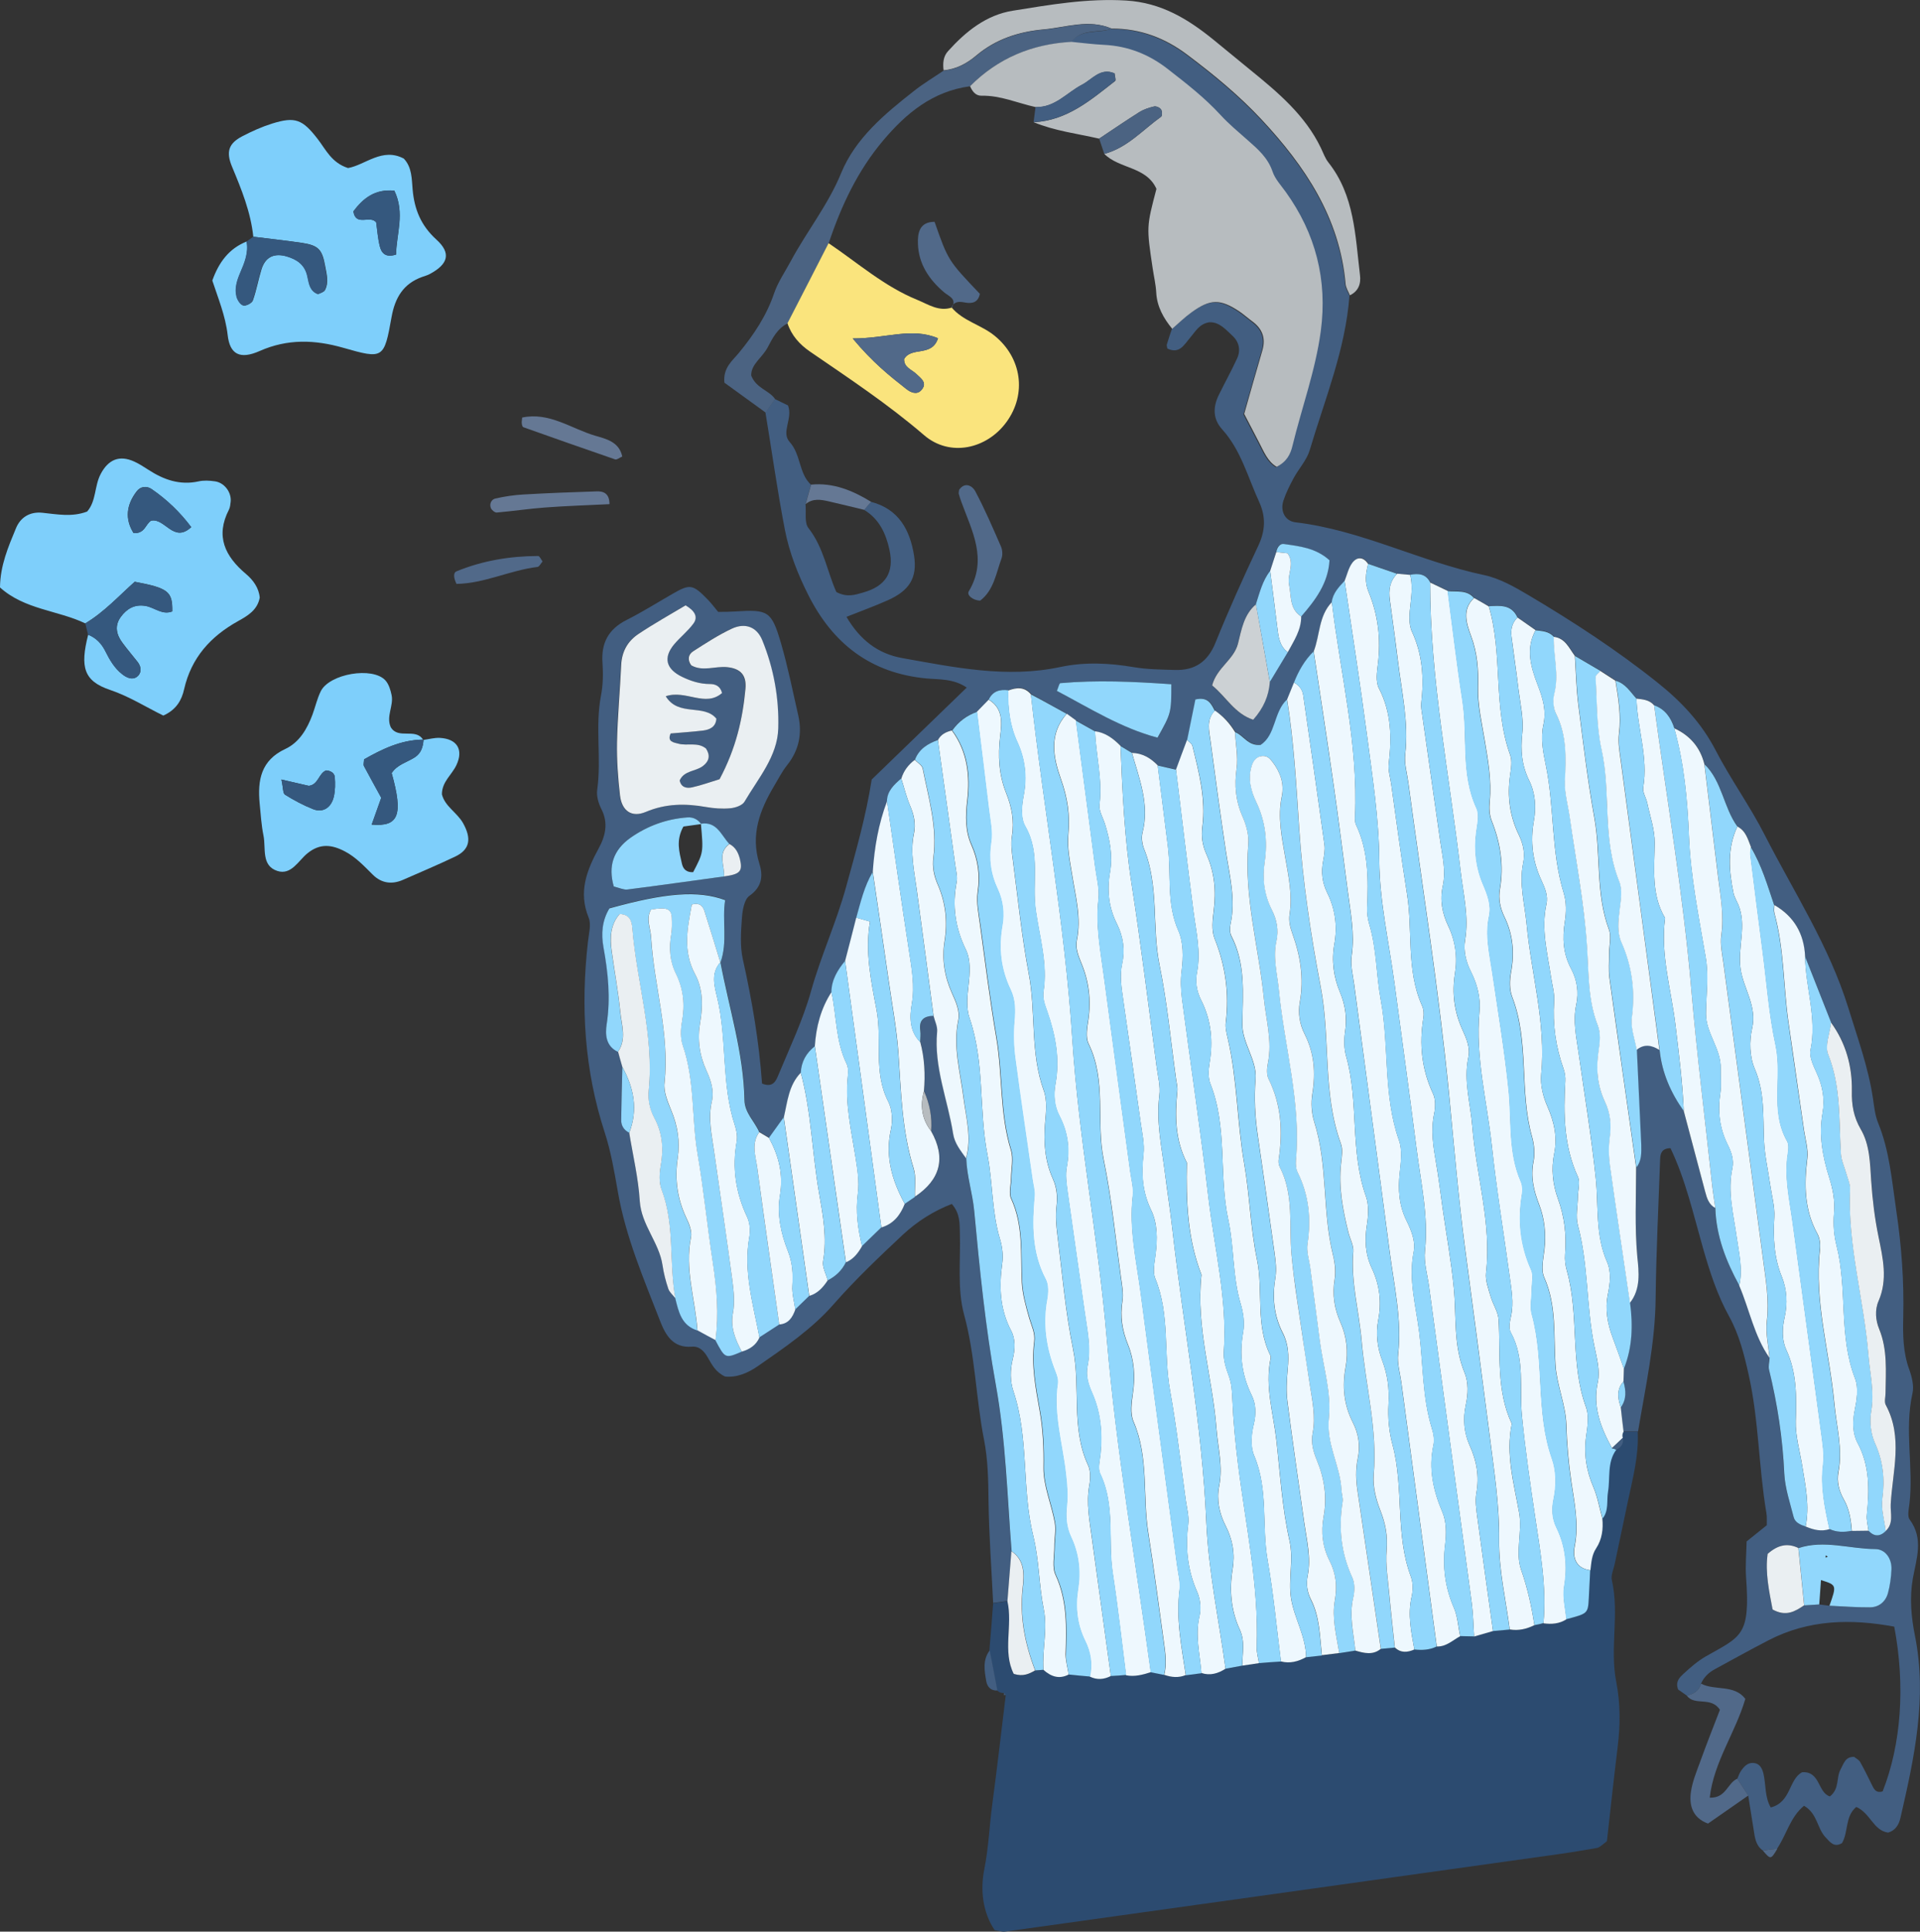 <?xml version="1.0" encoding="utf-8"?>
<!-- Generator: Adobe Illustrator 27.8.1, SVG Export Plug-In . SVG Version: 6.00 Build 0)  -->
<svg version="1.1" id="レイヤー_1" xmlns="http://www.w3.org/2000/svg" xmlns:xlink="http://www.w3.org/1999/xlink" x="0px"
	 y="0px" viewBox="0 0 178.96 180" style="enable-background:new 0 0 178.96 180;" xml:space="preserve">
<rect x="0" y="0" width="178.96" height="180" fill="#333333" stroke="none"/>
<style type="text/css">
	.st0{fill:#425E81;}
	.st1{fill:#2C4B70;}
	.st2{fill:#7ECFFB;}
	.st3{fill:#B7BCBF;}
	.st4{fill:#4B6382;}
	.st5{fill:#516989;}
	.st6{fill:#35587E;}
	.st7{fill:#657894;}
	.st8{fill:#91D7FC;}
	.st9{fill:#EEF8FE;}
	.st10{fill:#EAEFF2;}
	.st11{fill:#CCD1D4;}
	.st12{fill:#FAE47D;}
</style>
<g>
	<path class="st0" d="M164.31,172.44c-0.66-0.47-0.74-1.19-0.85-1.91c-0.17-1.07-0.34-2.14-0.51-3.2c-0.34-0.52-0.68-1.05-1.02-1.57
		c0.1-0.23,0.18-0.47,0.31-0.68c0.28-0.43,0.62-0.83,1.18-0.8c0.59,0.04,0.82,0.48,0.95,1c0.24,1.04,0.11,2.19,0.68,3.15
		c1.92-0.5,1.66-2.62,2.92-3.28c1.7-0.13,1.45,1.9,2.59,2.25c0.92-0.71,0.57-1.75,1-2.52c0.3-0.55,0.44-1.2,1.27-1.16
		c0.18,0.15,0.44,0.27,0.55,0.47c0.37,0.66,0.71,1.34,1.04,2.02c0.22,0.45,0.4,0.93,1.06,0.72c1.72-4.35,2.13-9.82,1.08-15.35
		c-4-0.74-7.95-0.68-11.72,1.27c-1.68,0.87-3.34,1.79-5.01,2.7c-0.57,0.31-1.02,0.74-1.28,1.34c-0.19,0.68-0.68,0.99-1.33,1.11
		c-0.3-0.21-0.59-0.41-0.8-0.56c-0.29-0.73,0.14-1.13,0.48-1.45c0.65-0.6,1.33-1.2,2.1-1.64c3.3-1.88,4.15-1.89,3.75-7.36
		c-0.08-1.13,0.03-2.26,0.05-3.35c0.7-0.56,1.28-1.03,1.88-1.51c-0.01-0.4,0.03-0.79-0.04-1.16c-0.72-4.27-0.7-8.63-1.65-12.87
		c-0.42-1.88-0.88-3.72-1.81-5.41c-1.12-2.02-1.82-4.19-2.45-6.4c-0.9-3.15-1.62-6.37-3.03-9.3c-0.76,0.02-0.94,0.44-0.96,0.99
		c-0.15,4.32-0.37,8.64-0.42,12.97c-0.04,4.22-0.95,8.31-1.64,12.44c-0.45,0-0.9,0-1.36,0c-0.09-0.75-0.17-1.5-0.26-2.25
		c0.55-0.75,0.49-1.57,0.25-2.41c0.01-0.4,0.03-0.8,0.04-1.21c0.8-1.99,0.85-4.04,0.56-6.13c1.03-1.31,0.84-2.88,0.71-4.32
		c-0.25-2.77-0.11-5.53-0.11-8.3c0.5-0.63,0.47-1.38,0.44-2.12c-0.13-2.95-0.27-5.9-0.41-8.85c0.71-0.58,1.43-0.42,2.14,0.01
		c0.21,2.11,1.02,3.98,2.25,5.69c0.67,2.51,1.33,5.02,2,7.53c0.16,0.6,0.34,1.19,0.94,1.52c0.08,2.61,1,4.97,2.24,7.23
		c0.96,2.24,1.39,4.69,2.82,6.73c-0.02,0.37-0.14,0.76-0.05,1.1c0.78,3.18,1.26,6.4,1.42,9.68c0.06,1.36,0.53,2.7,0.87,4.04
		c0.13,0.52,0.64,0.73,1.12,0.9c0.72,0.3,1.45,0.5,2.23,0.24c0.67,0.33,1.37,0.31,2.09,0.18c0.52-0.01,1.03-0.01,1.55-0.02
		c0.52,0.56,1.06,0.57,1.6,0.03c0.77-0.72,0.43-1.65,0.48-2.5c0.16-3.1,1.17-6.24-0.46-9.26c-0.16-0.29-0.03-0.75-0.02-1.13
		c0.02-2.01,0.2-4.01-0.6-5.96c-0.32-0.78-0.42-1.76-0.05-2.6c0.87-2,0.4-4.01,0-5.96c-0.36-1.74-0.57-3.48-0.69-5.25
		c-0.11-1.64-0.12-3.35-0.97-4.79c-0.68-1.15-0.86-2.28-0.83-3.58c0.05-2.3-0.56-4.46-1.94-6.36c-0.81-2.06-1.62-4.12-2.44-6.18
		c-0.11-2.1-1.03-3.72-2.87-4.78c-0.62-1.83-1.17-3.69-2.15-5.38c-0.28-0.73-0.48-1.52-1.27-1.92c-1.3-1.79-1.42-4.22-3.08-5.82
		c-0.39-1.57-1.35-2.66-2.8-3.35c-0.32-0.98-0.86-1.77-1.88-2.12c-0.43-0.52-1.05-0.56-1.65-0.63c-0.58-0.64-1.03-1.43-1.94-1.68
		c-0.47-0.3-0.94-0.61-1.41-0.91c-0.79-0.46-1.58-0.92-2.37-1.39c-0.54-0.72-0.89-1.65-1.97-1.78c-0.45-0.54-1.09-0.55-1.71-0.63
		c-0.56-0.39-1.12-0.79-1.69-1.18c-0.55-1.23-1.63-1.1-2.68-1.04c-0.46-0.26-0.92-0.52-1.37-0.79c-0.66-0.78-1.59-0.54-2.43-0.64
		c-0.55-0.26-1.1-0.53-1.65-0.79c-0.41-0.8-1.1-0.84-1.86-0.7c-0.4-0.03-0.81-0.07-1.21-0.1c-0.9-0.31-1.8-0.62-2.7-0.93
		c-0.44-0.68-1.03-0.7-1.47-0.11c-0.36,0.47-0.49,1.12-0.72,1.69c-0.54,0.58-1.09,1.16-1.21,1.99c-1.23,1.28-1.1,3.07-1.69,4.59
		c-0.83,0.83-1.39,1.82-1.82,2.9c-0.21,0.52-0.43,1.05-0.64,1.57c-1.27,1.18-1.03,3.3-2.46,4.23c-1.2,0.12-1.59-0.9-2.39-1.19
		c-0.49-0.79-1.09-1.47-1.88-1.96c-0.33-0.66-0.64-1.34-1.82-1.07c-0.24,1.19-0.51,2.48-0.77,3.78c-0.34,0.92-0.68,1.85-1.03,2.77
		c-0.57-0.13-1.14-0.27-1.72-0.4c-0.66-0.68-1.42-1.14-2.4-1.16c-0.35-0.21-0.7-0.43-1.05-0.64c-0.67-0.67-1.4-1.23-2.38-1.36
		c-0.6-0.34-1.2-0.68-1.81-1.03c-0.28-0.21-0.57-0.41-0.85-0.62c-1.11-0.61-2.21-1.22-3.32-1.84c-0.61-0.72-1.34-0.66-2.12-0.35
		c-0.8-0.11-1.46,0.08-1.83,0.87c-0.37,0.38-0.74,0.75-1.1,1.13c-0.96,0.32-1.73,0.91-2.33,1.73c-0.55,0.13-1.03,0.37-1.3,0.9
		c-0.96,0.34-1.77,0.85-2.16,1.85c-0.59,0.45-1.03,1.01-1.26,1.73c-0.66,0.57-1.31,1.15-1.32,2.12c-0.8,2.12-1.18,4.33-1.33,6.58
		c-0.78,1.32-1.12,2.81-1.53,4.26c-0.35,1.35-0.7,2.69-1.04,4.04c-0.7,0.85-1.26,1.76-1.28,2.91c-0.98,1.53-1.43,3.23-1.55,5.03
		c-0.8,0.63-1.26,1.44-1.31,2.47c-1.12,1.16-1.23,2.7-1.58,4.16c-0.46,0.64-0.92,1.28-1.38,1.92c-0.3-0.18-0.61-0.36-0.91-0.54
		c-0.43-1.01-1.36-1.79-1.38-3c-0.07-4.4-1.43-8.58-2.24-12.85l-0.01,0.04c0.7-1.94,0.14-3.93,0.44-5.82
		c-2.5-0.93-5.53-0.69-10.79,0.77c-0.67,1.13-0.78,2.36-0.55,3.63c0.43,2.37,0.67,4.72,0.3,7.14c-0.15,0.95-0.1,2.06,1.05,2.6
		c0.13,0.47,0.27,0.94,0.4,1.41c-0.04,1.64-0.09,3.28-0.11,4.93c-0.01,0.54,0.26,0.96,0.75,1.21c0.34,2.11,0.85,4.21,0.98,6.34
		c0.14,2.24,1.8,3.86,2.12,5.99c0.11,0.74,0.3,1.49,0.54,2.2c0.11,0.33,0.43,0.59,0.66,0.87c0.31,1.26,0.59,2.54,2.06,3
		c0.56,0.3,1.11,0.61,1.67,0.91c0.9,1.73,0.9,1.73,2.46,1.06c0.74-0.21,1.33-0.6,1.65-1.33c0.61-0.4,1.23-0.8,1.84-1.2
		c0.88-0.06,1.24-0.67,1.49-1.4c0.44-0.42,0.88-0.83,1.32-1.25c0.79-0.23,1.29-0.8,1.72-1.45c0.74-0.38,1.32-0.92,1.68-1.68
		c0.71-0.3,1.14-0.87,1.5-1.51c0.6-0.58,1.21-1.16,1.81-1.73c1.13-0.33,1.77-1.15,2.18-2.2c0.32-0.22,0.64-0.44,0.96-0.66
		c2.37-1.58,2.92-3.61,1.5-6.12c0.1-1.29-0.13-2.53-0.66-3.71c0.13-1.54,0.05-3.07-0.34-4.57c0.01-0.37,0.06-0.74,0.01-1.1
		c-0.14-0.97,0.35-1.33,1.23-1.36c0.12,0.48,0.37,0.98,0.33,1.45c-0.32,3.31,0.99,6.36,1.49,9.53c0.14,0.9,0.7,1.58,1.2,2.28
		c0.04,1.65,0.58,3.22,0.74,4.88c0.52,5.43,1.06,10.89,2.02,16.25c0.93,5.15,1.06,10.33,1.47,15.5c-0.12,1.55-0.25,3.11-0.37,4.66
		c-0.45,0.06-0.89,0.12-1.34,0.18c-0.15-3.17-0.39-6.35-0.43-9.52c-0.02-1.92-0.05-3.82-0.42-5.7c-0.76-3.86-0.81-7.81-1.86-11.66
		c-0.65-2.39-0.31-5.05-0.39-7.59c-0.03-0.89,0.04-1.79-0.75-2.71c-1.67,0.64-3.23,1.62-4.57,2.87c-2.22,2.08-4.43,4.18-6.45,6.48
		c-2,2.29-4.55,4.02-7.04,5.75c-0.95,0.66-2,1.1-3.08,0.98c-0.88-0.41-1.21-1.09-1.6-1.76c-0.32-0.56-0.76-1.08-1.48-1.02
		c-1.8,0.15-2.48-1.12-2.99-2.44c-1.52-3.91-3.18-7.77-3.91-11.95c-0.33-1.88-0.65-3.78-1.24-5.59c-1.89-5.8-2.24-11.71-1.56-17.73
		c0.08-0.76,0.33-1.63,0.07-2.27c-0.98-2.39-0.18-4.41,0.94-6.47c0.62-1.13,0.91-2.35,0.25-3.64c-0.28-0.54-0.48-1.25-0.39-1.83
		c0.4-2.91-0.21-5.85,0.35-8.76c0.19-0.99,0.21-2.03,0.14-3.03c-0.14-1.87,0.56-3.16,2.25-4.01c1.47-0.74,2.88-1.63,4.31-2.45
		c1.59-0.92,1.86-0.88,3.25,0.55c0.34,0.35,0.64,0.75,0.97,1.15c0.57,0,1.07-0.01,1.57-0.04c3.1-0.2,3.4-0.06,4.29,2.97
		c0.64,2.2,1.09,4.45,1.6,6.69c0.39,1.71,0.08,3.27-1.04,4.67c-0.47,0.59-0.82,1.29-1.21,1.94c-1.33,2.24-2.21,4.55-1.37,7.23
		c0.36,1.13,0.26,2.16-0.93,3c-0.49,0.35-0.65,1.37-0.7,2.11c-0.09,1.26-0.18,2.58,0.09,3.8c0.86,3.85,1.52,7.73,1.79,11.58
		c1.04,0.43,1.31-0.29,1.52-0.79c1.07-2.58,2.29-5.12,3.04-7.8c0.92-3.3,2.36-6.41,3.27-9.72c0.91-3.31,1.86-6.6,2.39-10.02
		c2.91-2.82,5.81-5.62,8.86-8.57c-1.25-0.85-2.57-0.74-3.76-0.85c-5.18-0.49-8.71-3.22-11-7.76c-0.98-1.94-1.78-3.97-2.19-6.09
		c-0.7-3.62-1.21-7.28-1.81-10.92c0.29-0.42,0.58-0.85,0.87-1.27c0.44,0.21,0.88,0.43,1.23,0.6c0.48,1.23-0.68,2.49,0.16,3.41
		c1.06,1.18,0.83,2.91,1.98,3.98c-0.17,0.6-0.34,1.21-0.51,1.81c0.08,0.75-0.12,1.72,0.27,2.22c1.44,1.83,1.77,4.14,2.61,5.97
		c1.01,0.53,1.76,0.25,2.47,0.05c2.13-0.59,2.93-1.88,2.48-3.97c-0.33-1.52-0.95-2.89-2.37-3.74c0.22-0.25,0.43-0.5,0.64-0.75
		c2.59,0.67,3.64,2.62,4.02,5.02c0.32,2.07-0.44,3.26-2.46,4.16c-1.21,0.54-2.46,0.99-3.84,1.54c1.27,2.17,2.95,3.44,5.19,3.84
		c4.88,0.87,9.76,1.9,14.76,0.83c2.27-0.48,4.55-0.37,6.84,0.02c1.25,0.21,2.53,0.22,3.8,0.26c1.85,0.06,3.07-0.73,3.8-2.53
		c1.24-3.07,2.6-6.09,4.01-9.08c0.65-1.39,0.69-2.69,0.07-4.04c-1.06-2.3-1.69-4.82-3.45-6.77c-0.88-0.97-0.87-2.07-0.32-3.2
		c0.56-1.14,1.18-2.26,1.71-3.41c0.35-0.76,0.19-1.53-0.42-2.1c-0.64-0.59-1.24-1.32-2.18-1.27c-0.93,0.15-1.29,0.87-1.78,1.44
		c-0.56,0.65-0.99,1.55-2.12,1.01c-0.02-0.13-0.08-0.27-0.05-0.38c0.14-0.49,0.31-0.96,0.47-1.44c0.57-0.5,1.12-1.05,1.73-1.49
		c1.77-1.3,2.7-1.31,4.5-0.1c0.42,0.28,0.8,0.62,1.21,0.93c0.93,0.68,1.26,1.55,0.93,2.67c-0.56,1.95-1.11,3.9-1.7,5.94
		c0.46,0.87,0.92,1.77,1.39,2.67c0.45,0.86,0.81,1.79,1.64,2.26c0.95-0.48,1.29-1.19,1.46-1.92c0.87-3.58,2.15-7.06,2.65-10.74
		c0.64-4.76-0.48-9.07-3.28-12.97c-0.44-0.61-0.99-1.2-1.22-1.89c-0.44-1.29-1.38-2.1-2.34-2.94c-0.86-0.75-1.74-1.49-2.51-2.33
		c-1.48-1.6-3.18-2.93-4.89-4.26c-1.76-1.38-3.72-2.16-5.96-2.27c-1.02-0.05-2.03-0.19-3.04-0.28c0.97-1.29,2.52-0.81,3.77-1.24
		c2.64-0.02,4.97,0.87,7.07,2.45c2.44,1.84,4.81,3.78,6.9,6.02c4.06,4.35,7.3,9.15,7.84,15.33c0.03,0.36,0.26,0.71,0.4,1.06
		c-0.37,5.01-2.29,9.63-3.7,14.38c-0.28,0.94-1.03,1.74-1.51,2.63c-0.36,0.67-0.7,1.35-0.94,2.07c-0.33,0.99,0.16,1.92,1.12,2.03
		c6.12,0.72,11.62,3.66,17.59,4.92c1.45,0.31,2.85,1.11,4.15,1.88c4.16,2.47,8.22,5.11,12,8.13c2.21,1.76,4.09,3.75,5.42,6.31
		c1.4,2.71,3.21,5.2,4.59,7.92c2.71,5.3,6,10.33,7.78,16.09c0.86,2.8,1.87,5.54,2.3,8.46c0.11,0.75,0.19,1.54,0.47,2.24
		c1.08,2.63,1.29,5.42,1.7,8.19c0.49,3.29,0.73,6.57,0.65,9.88c-0.04,1.65-0.03,3.3,0.55,4.9c0.25,0.7,0.47,1.55,0.31,2.25
		c-0.77,3.42,0.11,6.86-0.28,10.27c-0.06,0.5-0.22,1.17,0.02,1.49c1.33,1.8,0.62,3.66,0.29,5.51c-0.31,1.79-0.15,3.57,0.2,5.31
		c1.16,5.79-0.06,11.38-1.35,16.97c-0.14,0.63-0.46,1.18-1.15,1.38c-1.39-0.2-1.65-1.82-2.97-2.39c-1.06,0.88-0.72,2.33-1.33,3.37
		c-0.74,0.44-1.11-0.09-1.55-0.56c-0.78-0.84-0.74-2.2-1.99-2.92c-1.29,1.05-1.64,2.73-2.54,4.04
		C165.22,172.32,164.77,172.38,164.31,172.44z M118.39,53.2c-0.72,0.91-0.98,2.03-1.33,3.11c-1.13,0.96-1.34,2.37-1.68,3.67
		c-0.39,1.51-1.97,2.23-2.41,3.89c1.29,1.05,2.1,2.65,3.83,3.2c0.97-1.11,1.45-2.23,1.55-3.51c0.55-0.92,1.11-1.85,1.66-2.77
		c0.56-1.06,1.26-2.06,1.25-3.33c1.32-1.52,2.52-3.1,2.64-5.24c-1.28-1.16-2.8-1.31-4.27-1.52c-0.36-0.05-0.63,0.34-0.69,0.75
		C118.77,52.03,118.58,52.61,118.39,53.2z M167.62,144.25c-1.01-0.48-1.9-0.3-2.86,0.56c-0.25,1.74,0.15,3.51,0.46,5.18
		c1.25,0.7,2.1,0.17,2.94-0.39c0.47-0.03,0.93-0.06,1.4-0.09c0.31,0.04,0.63,0.08,0.94,0.12c1.26,0.06,2.52,0.16,3.78,0.15
		c0.83-0.01,1.45-0.52,1.67-1.32c0.2-0.72,0.31-1.49,0.33-2.24c0.03-0.99-0.57-1.86-1.51-1.87
		C172.4,144.33,170.02,143.46,167.62,144.25z M65.33,76.77l0.03,0.02c-0.32-0.44-0.75-0.66-1.29-0.62c-1.94,0.13-3.7,0.78-5.29,1.89
		c-1.63,1.14-2.11,2.66-1.57,4.55c0.54,0.13,0.91,0.32,1.26,0.28c3.01-0.38,6.02-0.81,9.02-1.22c1.49-0.2,1.75-0.47,1.47-1.61
		c-0.14-0.59-0.4-1.12-0.98-1.41C67.22,77.85,66.83,76.53,65.33,76.77z M67.07,72.61c-0.87,0.27-1.71,0.57-2.57,0.76
		c-0.5,0.11-1.02,0.02-1.16-0.64c0.41-0.95,1.49-0.84,2.17-1.35c0.59-0.45,0.7-1,0.28-1.63c-0.78-0.63-1.74-0.22-2.57-0.45
		c-0.4-0.11-1.07-0.16-0.72-0.95c1-0.09,2-0.15,2.99-0.27c0.66-0.08,1.22-0.34,1.26-1.11c-1.16-1.41-3.53-0.15-4.72-2.09
		c1.88-0.63,3.68,1.06,5.25-0.3c-0.17-0.65-0.61-0.83-1.15-0.84c-0.91,0-1.75-0.27-2.56-0.66c-1.51-0.72-1.8-1.78-0.77-3.02
		c0.56-0.68,1.29-1.24,1.81-1.95c0.45-0.61,0.15-1.18-0.73-1.7c-1.38,0.83-2.91,1.7-4.38,2.66c-1,0.66-1.56,1.63-1.62,2.88
		c-0.12,2.41-0.35,4.82-0.39,7.23c-0.03,1.65,0.09,3.31,0.28,4.95c0.17,1.45,1.08,2.08,2.4,1.53c1.86-0.78,3.69-0.8,5.6-0.46
		c0.74,0.13,1.52,0.19,2.27,0.12c0.47-0.04,1.12-0.26,1.33-0.61c1.29-2.17,3.08-4.22,3.15-6.85c0.08-2.79-0.43-5.58-1.49-8.2
		c-0.5-1.23-1.57-1.66-2.83-1.08c-1.26,0.59-2.43,1.36-3.61,2.11c-0.47,0.3-0.55,0.8-0.18,1.31c1.08,0.61,2.24,0.05,3.36,0.17
		c1.24,0.13,1.8,0.77,1.69,2.03C69.22,67.01,68.61,69.72,67.07,72.61z M109.18,63.76c-3.59-0.25-6.96-0.4-10.34-0.1
		c-0.1,0.01-0.17,0.37-0.32,0.72c3.06,1.6,6.01,3.46,9.38,4.36C109.15,66.47,109.18,66.48,109.18,63.76z"/>
	<path class="st1" d="M92.57,149.39c0.45-0.06,0.89-0.12,1.34-0.18c0.51,2.25-0.48,4.69,0.59,6.77c0.9,0.28,1.45-0.01,1.99-0.32
		c0.25-0.02,0.51-0.04,0.76-0.06c0.7,0.61,1.46,0.9,2.35,0.43c0.65,0.06,1.31,0.13,1.96,0.19c0.67,0.32,1.32,0.27,1.97-0.05
		c0.47-0.03,0.94-0.05,1.41-0.08c0.8,0.17,1.56-0.04,2.32-0.28c0.42,0.08,0.83,0.17,1.25,0.25c0.66,0.24,1.33,0.31,2,0.02
		c0.49-0.06,0.98-0.13,1.46-0.19c0.82,0.27,1.55,0.03,2.25-0.4c0.52-0.1,1.05-0.19,1.57-0.29c0.51-0.08,1.03-0.16,1.54-0.23
		c0.68-0.05,1.36-0.1,2.04-0.16c0.84,0.21,1.61,0,2.35-0.4c0.49-0.05,0.97-0.11,1.46-0.16c0.54-0.07,1.08-0.14,1.62-0.2
		c0.5-0.08,1-0.16,1.5-0.24c0.82,0.24,1.63,0.46,2.39-0.17c0.43-0.04,0.86-0.08,1.29-0.12c0.56,0.52,1.18,0.47,1.82,0.18
		c0.72,0.09,1.43,0.04,2.09-0.28c0.88,0.04,1.48-0.58,2.18-0.96c0.43,0.01,0.87,0.02,1.3,0.03c0.59-0.17,1.18-0.34,1.76-0.51
		c0.52-0.05,1.04-0.09,1.56-0.14c0.81,0.13,1.57-0.04,2.3-0.4c0.28-0.06,0.56-0.12,0.83-0.17c0.76,0.1,1.49,0.05,2.15-0.38
		c2.02-0.54,2.02-0.54,2.11-1.96c0.05-0.87,0.09-1.74,0.13-2.61c0.08-0.71,0.1-1.4,0.54-2.05c0.54-0.82,0.67-1.78,0.57-2.77
		c0.6-0.74,0.37-1.65,0.51-2.49c0.22-1.31-0.1-2.74,0.77-3.93c0.47-0.22,0.72-0.56,0.62-1.1c-0.07-0.2-0.04-0.4,0.07-0.58
		c0.45,0,0.9,0,1.36,0c0.11,2.19-0.44,4.28-0.89,6.39c-0.42,1.99-0.84,3.98-1.26,5.97c-0.1,0.5-0.37,1.04-0.26,1.49
		c0.72,3.14-0.21,6.35,0.41,9.48c0.4,2.03,0.38,4.04,0.13,6.07c-0.37,3.01-0.69,6.02-1,8.77c-0.39,0.31-0.48,0.39-0.58,0.46
		c-0.11,0.07-0.22,0.15-0.34,0.17c-1.13,0.19-2.26,0.39-3.39,0.55c-17.27,2.42-34.54,4.84-51.82,7.25c-0.24,0.03-0.5-0.07-0.94-0.14
		c-1.13-1.69-1.35-3.78-0.96-5.69c0.4-2.01,0.47-4.03,0.74-6.04c0.46-3.4,0.84-6.8,1.26-10.2l-0.2-0.17
		c-0.24,0.01-0.44-0.07-0.61-0.24c-0.24-1.25-0.48-2.49-0.72-3.74C92.35,152.33,92.46,150.86,92.57,149.39z"/>
	<path class="st2" d="M7.95,58.09C5.37,56.86,2.29,56.81,0,54.74c0.02-2.04,0.77-3.78,1.49-5.52c0.43-1.04,1.32-1.55,2.44-1.44
		c1.39,0.14,2.76,0.43,4.19-0.11c0.86-0.97,0.67-2.37,1.26-3.49c0.71-1.36,1.75-1.8,3.13-1.17c0.46,0.21,0.89,0.49,1.31,0.76
		c1.43,0.93,2.93,1.47,4.68,1.09c0.48-0.11,1.01-0.08,1.51-0.01c0.9,0.11,1.58,1.03,1.49,1.9c-0.03,0.25-0.05,0.52-0.16,0.74
		c-1.28,2.48-0.37,4.34,1.58,5.99c0.67,0.56,1.21,1.3,1.29,2.21c-0.22,1.18-1.16,1.71-2.02,2.19c-2.57,1.43-4.36,3.41-5.03,6.35
		c-0.22,0.98-0.7,1.9-1.94,2.45c-1.58-0.77-3.16-1.78-4.96-2.39c-2.44-0.82-2.82-2.1-2.04-5.15c0.75,0.3,1.26,0.84,1.61,1.55
		c0.4,0.8,0.84,1.57,1.56,2.13c0.42,0.33,0.95,0.57,1.38,0.24c0.43-0.32,0.43-0.88,0.08-1.35c-0.47-0.6-0.97-1.18-1.42-1.79
		c-0.58-0.77-0.78-1.61-0.16-2.45c0.56-0.76,1.29-1.19,2.3-1.01c0.84,0.14,1.55,0.88,2.49,0.51c0.03-1.85-0.37-2.17-3.5-2.76
		C11.08,55.53,9.71,57.04,7.95,58.09z M14.08,48.52c1.29-0.29,2.1,2.14,3.74,0.6c-1.03-1.38-2.27-2.57-3.7-3.55
		c-0.45-0.31-1.03-0.24-1.36,0.19c-0.99,1.27-1.14,2.61-0.31,3.92C13.52,49.73,13.55,48.85,14.08,48.52z"/>
	<path class="st2" d="M23.61,22.06c-0.24-2.3-1.1-4.41-1.98-6.52c-0.59-1.41-0.31-2.18,0.95-2.84c0.9-0.47,1.84-0.89,2.8-1.19
		c2.13-0.66,2.81-0.39,4.22,1.43c0.77,0.99,1.29,2.22,2.84,2.72c1.6-0.28,3.19-1.95,5.2-0.88c0.77,0.82,0.73,1.89,0.82,2.87
		c0.16,1.85,0.77,3.36,2.21,4.67c1.41,1.27,1.11,2.3-0.62,3.22c-0.22,0.12-0.47,0.18-0.71,0.27c-1.75,0.63-2.52,1.94-2.84,3.72
		c-0.7,3.91-0.76,3.95-4.5,2.88c-2.66-0.76-5.2-0.85-7.8,0.3c-1.83,0.81-2.78,0.32-2.98-1.5c-0.21-1.8-0.89-3.42-1.43-5.07
		c0.61-1.7,1.55-2.98,3.21-3.64c0.2,1.06-0.2,2-0.6,2.93c-0.3,0.71-0.53,1.44-0.34,2.2c0.08,0.32,0.36,0.76,0.63,0.83
		c0.25,0.07,0.8-0.22,0.88-0.46c0.34-0.95,0.51-1.96,0.81-2.92c0.37-1.16,1.21-1.53,2.39-1.18c0.9,0.27,1.6,0.73,1.86,1.7
		c0.16,0.6,0.16,1.27,0.75,1.67c0.09,0.07,0.25,0.15,0.33,0.11c0.21-0.09,0.5-0.18,0.59-0.36c0.37-0.73,0.14-1.49,0.01-2.23
		c-0.28-1.56-0.63-1.92-2.16-2.16C26.62,22.41,25.11,22.25,23.61,22.06z M32.94,19.7c0.22,1.45,1.58,0.3,2.13,1.03
		c0.1,0.71,0.15,1.47,0.33,2.2c0.15,0.64,0.53,1.11,1.52,0.79c0.02-1.9,0.85-3.85-0.16-5.95C34.98,17.6,33.86,18.45,32.94,19.7z"/>
	<path class="st2" d="M39.48,68.95c0.5-0.07,1.01-0.21,1.5-0.19c1.63,0.08,2.24,1.1,1.56,2.54c-0.42,0.9-1.35,1.54-1.35,2.72
		c0.28,1.13,1.41,1.69,1.97,2.68c0.81,1.45,0.65,2.47-0.75,3.13c-1.6,0.76-3.23,1.45-4.85,2.16c-1.03,0.45-2,0.32-2.8-0.47
		c-0.81-0.8-1.58-1.64-2.61-2.18c-1.22-0.64-2.33-0.78-3.51,0.19c-0.83,0.68-1.5,2.05-2.79,1.63c-1.52-0.5-1.05-2.12-1.29-3.29
		c-0.2-0.99-0.26-2.01-0.36-3.02c-0.2-2.15,0.12-4,2.4-5.06c1.3-0.61,2.03-1.86,2.53-3.21c0.26-0.71,0.43-1.47,0.76-2.15
		c0.8-1.65,4.85-2.34,6.04-1.02c0.31,0.35,0.47,0.88,0.57,1.36c0.21,0.99-0.53,1.98-0.08,2.99c0.7,1.18,2.29,0.04,3.01,1.16
		c-2.08,0.03-3.85,0.91-5.49,1.84c-0.02,0.36-0.07,0.51-0.02,0.61c0.53,0.99,1.08,1.98,1.62,2.97c-0.3,0.84-0.59,1.66-0.89,2.5
		c2.53,0.22,2.94-0.91,1.86-4.8c0.51-0.79,1.43-1,2.16-1.47C39.27,70.17,39.42,69.59,39.48,68.95z M26.23,72.64
		c0.17,0.77,0.13,1.28,0.33,1.41c0.83,0.52,1.71,0.99,2.62,1.35c0.9,0.36,1.69-0.12,1.93-1.16c0.14-0.59,0.14-1.23,0.09-1.83
		c-0.03-0.38-0.38-0.59-0.8-0.62c-0.71,0.27-0.71,1.33-1.62,1.44C28.12,73.08,27.4,72.91,26.23,72.64z"/>
	<path class="st3" d="M125.82,27.52c-0.14-0.35-0.37-0.7-0.4-1.06c-0.54-6.17-3.78-10.98-7.84-15.33c-2.09-2.24-4.45-4.18-6.9-6.02
		c-2.09-1.58-4.42-2.46-7.07-2.45c-2.13-0.91-4.23-0.11-6.34,0.08c-2.31,0.21-4.44,0.89-6.26,2.42c-0.87,0.74-1.87,1.29-3.06,1.39
		c-0.08-0.65-0.04-1.29,0.42-1.79C90.02,2.93,91.92,1.4,94.39,1c3.49-0.56,6.96-1.17,10.58-0.95c3.28,0.2,5.76,1.73,8.11,3.63
		c1.17,0.95,2.33,1.91,3.49,2.86c2.53,2.06,5.08,4.19,6.55,7.25c0.22,0.46,0.39,0.96,0.7,1.35c2.44,3.08,2.5,6.83,2.94,10.47
		C126.87,26.45,126.62,27.13,125.82,27.52z"/>
	<path class="st4" d="M87.97,6.57c1.18-0.1,2.18-0.66,3.06-1.39c1.82-1.53,3.95-2.21,6.26-2.42c2.11-0.19,4.22-1,6.34-0.08
		c-1.25,0.42-2.8-0.06-3.77,1.24c-3.66,0.19-6.84,1.5-9.45,4.12c-3.46,0.46-5.93,2.49-8.09,5.05c-2.39,2.83-3.92,6.11-5.08,9.58
		c-1.27,2.49-2.55,4.97-3.82,7.46c-0.95,0.47-1.41,1.37-1.86,2.23c-0.49,0.95-1.58,1.59-1.54,2.64c0.48,1.21,1.66,1.36,2.22,2.18
		c-0.29,0.42-0.58,0.85-0.87,1.27c-1.32-0.95-2.64-1.91-3.85-2.79c-0.14-1.4,0.75-2.04,1.36-2.79c1.38-1.68,2.56-3.44,3.27-5.53
		c0.36-1.06,1.03-2.02,1.57-3.03c1.49-2.77,3.47-5.22,4.69-8.2c1.32-3.21,4.03-5.48,6.75-7.61C86.05,7.79,87.03,7.21,87.97,6.57z"/>
	<path class="st5" d="M157.22,158c0.65-0.13,1.14-0.44,1.33-1.11c1.3,0.68,3.09,0.05,4.13,1.42c-0.93,3.17-2.94,5.87-3.32,9.21
		c1.54,0.05,1.65-1.38,2.57-1.77c0.34,0.53,0.68,1.05,1.02,1.57c-1.22,0.85-2.44,1.7-3.75,2.61c-1.42-0.52-1.78-1.67-1.59-2.96
		c0.14-0.98,0.54-1.92,0.88-2.86c0.59-1.63,1.23-3.25,1.82-4.78C159.48,158.04,157.95,159.01,157.22,158z"/>
	<path class="st6" d="M7.95,58.09c1.76-1.05,3.13-2.56,4.6-3.87c3.12,0.59,3.53,0.91,3.5,2.76c-0.94,0.37-1.66-0.37-2.49-0.51
		c-1.01-0.17-1.73,0.25-2.3,1.01c-0.62,0.84-0.42,1.68,0.16,2.45c0.45,0.61,0.96,1.19,1.42,1.79c0.36,0.46,0.35,1.02-0.08,1.35
		c-0.44,0.33-0.96,0.09-1.38-0.24c-0.72-0.57-1.16-1.33-1.56-2.13c-0.35-0.71-0.86-1.25-1.61-1.55C8.12,58.8,8.03,58.44,7.95,58.09z
		"/>
	<path class="st6" d="M23.61,22.06c1.5,0.19,3.01,0.35,4.51,0.58c1.54,0.24,1.89,0.6,2.16,2.16c0.13,0.74,0.36,1.5-0.01,2.23
		c-0.09,0.18-0.37,0.28-0.59,0.36c-0.08,0.03-0.23-0.05-0.33-0.11c-0.59-0.4-0.59-1.08-0.75-1.67c-0.26-0.97-0.96-1.43-1.86-1.7
		c-1.18-0.36-2.02,0.02-2.39,1.18c-0.31,0.96-0.47,1.97-0.81,2.92c-0.09,0.25-0.64,0.53-0.88,0.46c-0.27-0.07-0.55-0.51-0.63-0.83
		c-0.19-0.76,0.04-1.49,0.34-2.2c0.4-0.93,0.8-1.87,0.6-2.93C23.19,22.35,23.4,22.2,23.61,22.06z"/>
	<path class="st7" d="M56.81,46.98c-1.98,0.1-3.99,0.16-5.98,0.31c-1.51,0.11-3.01,0.34-4.52,0.47c-0.18,0.02-0.47-0.22-0.55-0.4
		c-0.17-0.39,0.04-0.82,0.4-0.9c0.86-0.2,1.74-0.33,2.62-0.38c2.27-0.13,4.55-0.22,6.82-0.29C56.24,45.76,56.81,45.97,56.81,46.98z"
		/>
	<path class="st7" d="M48.67,38.91c2.52-0.54,4.57,1.03,6.8,1.69c1.03,0.3,2.24,0.57,2.53,1.94c-0.25,0.11-0.5,0.32-0.66,0.27
		c-2.86-0.98-5.71-1.99-8.56-3c-0.08-0.03-0.13-0.2-0.14-0.32C48.61,39.36,48.64,39.23,48.67,38.91z"/>
	<path class="st5" d="M50.57,52.32c-0.16,0.18-0.3,0.49-0.47,0.51c-2.57,0.31-4.98,1.55-7.55,1.58c-0.26-0.52-0.33-1.03,0-1.17
		c2.43-1,4.99-1.42,7.61-1.43C50.3,51.81,50.43,52.14,50.57,52.32z"/>
	<path class="st0" d="M92.25,153.79c0.24,1.25,0.48,2.49,0.72,3.74c-0.62,0.04-0.95-0.35-1.04-0.86
		C91.76,155.7,91.57,154.69,92.25,153.79z"/>
	<path class="st5" d="M164.31,172.44c0.45-0.06,0.91-0.11,1.36-0.17C165.05,173.3,165.04,173.3,164.31,172.44z"/>
	<polygon class="st0" points="93.58,157.77 93.77,157.94 93.57,157.96 	"/>
	<path class="st3" d="M109.26,30.64c-0.81-0.99-1.42-2.06-1.49-3.39c-0.04-0.75-0.22-1.49-0.33-2.24c-0.58-3.87-0.58-3.87,0.35-7.41
		c-0.94-2.1-3.46-1.85-4.86-3.26c2.14-0.57,3.58-2.23,5.29-3.46c0.12-0.08,0.11-0.52,0-0.68c-0.11-0.17-0.45-0.32-0.64-0.28
		c-0.47,0.11-0.96,0.27-1.37,0.52c-1.27,0.8-2.51,1.65-3.76,2.48c-2.05-0.47-4.14-0.72-6.1-1.53c3.1-0.15,5.31-2.06,7.59-3.84
		c0.1-0.08-0.03-0.44-0.05-0.71c-1.32-0.56-2.08,0.56-3.02,1.05c-1.43,0.74-2.52,2.15-4.34,2.09c-1.68-0.37-3.28-1.1-5.05-1.06
		c-0.54,0.01-0.86-0.41-1.06-0.89c2.61-2.62,5.78-3.93,9.45-4.13c1.01,0.1,2.02,0.23,3.04,0.28c2.24,0.11,4.2,0.89,5.96,2.27
		c1.71,1.33,3.41,2.65,4.89,4.26c0.77,0.84,1.65,1.57,2.51,2.33c0.96,0.84,1.9,1.65,2.34,2.94c0.23,0.69,0.78,1.28,1.22,1.89
		c2.8,3.89,3.91,8.21,3.28,12.97c-0.49,3.67-1.78,7.16-2.65,10.74c-0.18,0.73-0.51,1.44-1.46,1.92c-0.83-0.47-1.19-1.4-1.64-2.26
		c-0.47-0.9-0.94-1.8-1.39-2.67c0.58-2.04,1.13-4,1.7-5.94c0.32-1.12-0.01-1.99-0.93-2.67c-0.41-0.3-0.79-0.64-1.21-0.93
		c-1.8-1.2-2.73-1.19-4.5,0.1C110.38,29.6,109.84,30.14,109.26,30.64z"/>
	<path class="st8" d="M126.33,153.81c-0.5,0.08-1,0.16-1.5,0.24c-0.27-1.63-0.7-3.26-0.41-4.92c0.23-1.31,0.11-2.5-0.5-3.69
		c-0.65-1.28-0.82-2.67-0.55-4.09c0.34-1.81,0.08-3.55-0.61-5.22c-0.35-0.85-0.59-1.66-0.41-2.58c0.31-1.53-0.04-3.04-0.27-4.54
		c-0.21-1.38-0.44-2.76-0.63-4.15c-0.37-2.64-0.82-5.28-1.07-7.93c-0.25-2.75,0.25-5.58-1.1-8.18c-0.11-0.21-0.13-0.51-0.09-0.75
		c0.39-2.57,0.25-5.05-0.94-7.43c-0.21-0.41-0.17-1.02-0.07-1.5c0.42-2.06-0.18-4.04-0.38-6.05c-0.47-4.79-1.86-9.48-1.45-14.36
		c0.07-0.84-0.2-1.78-0.54-2.57c-0.64-1.46-0.77-2.89-0.55-4.46c0.16-1.11-0.08-2.27-0.15-3.41c0.8,0.29,1.2,1.31,2.39,1.19
		c1.44-0.93,1.19-3.05,2.46-4.23c0.64,4,0.86,8.04,1.13,12.08c0.34,4.93,1.07,9.85,2,14.7c0.93,4.84,0.16,9.88,1.88,14.61
		c0.2,0.56,0.09,1.26,0.02,1.88c-0.24,2.18,0.16,4.29,0.68,6.39c0.15,0.61,0.51,1.22,0.46,1.81c-0.24,2.83,0.54,5.55,0.78,8.32
		c0.37,4.16,1.5,8.23,1.12,12.47c-0.1,1.09,0.22,2.3,0.63,3.34c0.48,1.22,0.69,2.36,0.58,3.68c-0.11,1.37,0.13,2.77,0.25,4.16
		c0.15,1.64,0.34,3.27,0.51,4.91c-0.43,0.04-0.86,0.08-1.29,0.12c-0.72-4.9-1.44-9.81-2.17-14.71c-0.15-1.01-0.19-2.01,0.02-3.03
		c0.24-1.15,0.09-2.29-0.45-3.34c-0.85-1.65-1.01-3.37-0.68-5.19c0.25-1.4,0.1-2.85-0.47-4.12c-0.6-1.34-0.78-2.62-0.55-4.06
		c0.12-0.73,0.02-1.54-0.16-2.27c-1.01-4.06-0.46-8.34-1.74-12.37c-0.26-0.82-0.32-1.79-0.18-2.64c0.32-1.95,0.17-3.78-0.72-5.56
		c-0.47-0.93-0.63-1.96-0.45-2.97c0.4-2.2,0.06-4.3-0.68-6.36c-0.22-0.61-0.37-1.2-0.27-1.85c0.27-1.8-0.11-3.54-0.41-5.3
		c-0.32-1.88-0.72-3.74-0.32-5.67c0.24-1.17-0.14-2.26-0.87-3.22c-0.24-0.31-0.49-0.56-0.92-0.54c-0.62,0.04-0.89,0.51-1.03,0.97
		c-0.33,1.15-0.07,2.26,0.44,3.32c0.85,1.77,1.07,3.64,0.79,5.57c-0.22,1.55-0.05,3.05,0.65,4.45c0.47,0.94,0.67,1.92,0.44,2.95
		c-0.34,1.54,0.08,3.03,0.23,4.54c0.51,5.29,2.08,10.48,1.59,15.87c-0.03,0.37,0,0.8,0.16,1.13c1.05,2.12,1.27,4.33,0.92,6.66
		c-0.11,0.73,0.16,1.51,0.26,2.27c0.29,2.27,0.59,4.54,0.89,6.81c0.32,2.39,1.09,4.83,0.84,7.16c-0.26,2.46,1.06,4.41,1.17,6.67
		c0.02,0.38,0.16,0.77,0.11,1.14c-0.39,2.45-0.14,4.78,0.91,7.06c0.24,0.53,0.22,1.28,0.08,1.87
		C125.73,150.56,126.17,152.17,126.33,153.81z"/>
	<path class="st9" d="M136.1,152.47c-0.7,0.38-1.3,0.99-2.18,0.96c-1.1-8.2-2.2-16.4-3.3-24.6c-0.12-0.88-0.4-1.79-0.3-2.65
		c0.36-3.22-0.37-6.33-0.78-9.48c-1.09-8.33-2.22-16.65-3.32-24.98c-0.12-0.88-0.36-1.8-0.23-2.65c0.3-2.07-0.11-4.06-0.37-6.07
		c-0.43-3.28-0.84-6.57-1.31-9.84c-0.59-4.16-1.24-8.31-1.86-12.46c0.59-1.52,0.45-3.3,1.69-4.59c0.79,6.66,2.47,13.22,2.16,19.99
		c-0.01,0.25-0.01,0.53,0.09,0.75c1.18,2.48,1.15,5.12,1.04,7.77c-0.02,0.5,0.06,1.03,0.2,1.51c0.7,2.31,0.64,4.74,1.07,7.05
		c0.81,4.34,0.2,8.84,1.7,13.09c0.32,0.9,0.18,2.01,0.07,3.01c-0.18,1.56-0.07,3.05,0.62,4.45c0.46,0.94,0.87,1.93,0.68,2.92
		c-0.51,2.58,0.21,5.04,0.52,7.55c0.37,2.99,0.28,6.04,1.19,8.96c0.15,0.47,0.24,1.03,0.13,1.51c-0.47,2.21-0.02,4.24,0.85,6.28
		c0.37,0.88,0.36,2.01,0.24,2.99c-0.26,2.08,0,4.02,0.84,5.94C135.87,150.68,135.91,151.6,136.1,152.47z"/>
	<path class="st9" d="M146.01,150.89c-0.66,0.43-1.4,0.48-2.15,0.38c0.31-3.32-0.27-6.57-0.76-9.84c-0.47-3.14-0.93-6.3-1.24-9.46
		c-0.26-2.62,0.32-5.33-1.05-7.82c-0.21-0.38-0.08-1.01,0.03-1.5c0.28-1.28,0.03-2.53-0.14-3.79c-0.55-4.03-1.22-8.05-1.65-12.1
		c-0.45-4.16-1.55-8.25-1.15-12.5c0.12-1.24-0.2-2.53-0.79-3.7c-0.47-0.93-0.72-1.96-0.55-2.96c0.37-2.2-0.17-4.3-0.42-6.44
		c-1.04-8.95-2.84-17.82-2.84-26.88c0.55,0.26,1.1,0.53,1.65,0.79c0.45,3.4,0.84,6.81,1.37,10.19c0.52,3.34-0.18,6.83,1.32,10.06
		c0.29,0.62,0.07,1.5-0.03,2.25c-0.22,1.68-0.02,3.3,0.64,4.85c0.41,0.95,0.78,1.91,0.56,2.94c-0.39,1.8,0.04,3.53,0.3,5.29
		c0.53,3.64,1.14,7.28,1.52,10.94c0.29,2.86-0.06,5.8,1.15,8.54c0.15,0.33,0.16,0.77,0.1,1.13c-0.41,2.44-0.17,4.78,0.85,7.07
		c0.24,0.52,0.05,1.24,0.05,1.87c0,0.76-0.18,1.57,0.01,2.27c1.21,4.4,0.33,9.09,1.88,13.46c0.42,1.18,0.42,2.5,0.15,3.77
		c-0.19,0.9-0.15,1.79,0.25,2.61c0.87,1.78,1.06,3.59,0.73,5.55C145.64,148.84,145.92,149.88,146.01,150.89z"/>
	<path class="st9" d="M143.02,151.44c-0.73,0.36-1.49,0.54-2.3,0.4c-0.36-2.77-1.02-5.54-0.99-8.31c0.04-3.33-0.48-6.56-0.89-9.83
		c-0.74-5.79-1.51-11.58-2.28-17.37c-0.63-4.77-1.03-9.56-1.49-14.34c-0.95-9.72-2.5-19.38-3.8-29.07
		c-0.12-0.88-0.39-1.78-0.29-2.64c0.34-2.96-0.33-5.81-0.68-8.7c-0.23-1.89-0.5-3.78-0.75-5.66c-0.13-0.92-0.02-1.77,0.68-2.46
		c0.4,0.03,0.81,0.07,1.21,0.11c0.22,0.88,0.14,1.75,0.04,2.65c-0.1,0.87-0.22,1.89,0.12,2.63c1.01,2.17,1.13,4.38,0.87,6.68
		c-0.04,0.37,0.05,0.76,0.1,1.14c0.55,3.91,1.11,7.81,1.67,11.72c0.2,1.38,0.55,2.75,0.24,4.17c-0.28,1.29-0.07,2.52,0.5,3.71
		c0.68,1.42,0.88,2.92,0.63,4.47c-0.29,1.81-0.06,3.56,0.7,5.22c0.38,0.83,0.74,1.68,0.55,2.57c-0.46,2.2,0.2,4.29,0.37,6.44
		c0.36,4.55,1.81,8.99,1.28,13.63c-0.08,0.72,0.22,1.5,0.43,2.22c0.21,0.73,0.7,1.42,0.74,2.15c0.19,3.26-0.23,6.6,1.23,9.7
		c-0.59,2.84,0.2,5.58,0.69,8.32c0.31,1.79-0.39,3.65,0.18,5.29C142.38,147.98,142.75,149.69,143.02,151.44z"/>
	<path class="st9" d="M139.16,151.99c-0.59,0.17-1.18,0.34-1.76,0.51c-0.07-1.01-0.08-2.03-0.21-3.04
		c-1.32-9.84-2.65-19.67-3.98-29.51c-0.15-1.13-0.51-2.29-0.39-3.4c0.34-3.22-0.38-6.33-0.78-9.47c-0.66-5.17-1.38-10.34-2.07-15.51
		c-0.51-3.78-1.38-7.57-1.41-11.35c-0.03-3.98-0.64-7.84-1.15-11.74c-0.63-4.79-1.38-9.57-2.08-14.35c0.23-0.57,0.36-1.21,0.72-1.69
		c0.44-0.58,1.03-0.56,1.47,0.11c-0.22,0.87-0.34,1.68,0.04,2.6c0.89,2.15,1.16,4.4,0.87,6.73c-0.09,0.74-0.22,1.64,0.09,2.25
		c1.18,2.27,1.2,4.62,0.92,7.05c-0.07,0.61,0.14,1.26,0.23,1.89c0.48,3.4,0.93,6.81,1.47,10.2c0.56,3.48-0.09,7.11,1.41,10.46
		c0.15,0.33,0.18,0.77,0.12,1.13c-0.4,2.45-0.16,4.79,0.9,7.06c0.25,0.53,0.23,1.28,0.1,1.88c-0.32,1.55-0.08,3.03,0.18,4.55
		c0.24,1.38,0.41,2.77,0.6,4.16c0.36,2.52,0.82,5.03,1.06,7.56c0.25,2.63-0.06,5.3,1,7.85c0.38,0.91,0.33,2,0.11,3.02
		c-0.28,1.28-0.16,2.59,0.36,3.75c0.66,1.45,0.91,2.87,0.63,4.44c-0.13,0.73-0.01,1.53,0.09,2.28
		C138.17,144.93,138.67,148.46,139.16,151.99z"/>
	<path class="st9" d="M107.27,155.82c-0.75,0.24-1.51,0.45-2.32,0.29c-0.4-3.15-0.75-6.31-1.23-9.45c-0.48-3.1,0.26-6.34-1.18-9.33
		c-0.24-0.5-0.02-1.25,0.04-1.88c0.19-1.93,0.01-3.82-0.77-5.6c-0.37-0.84-0.63-1.64-0.44-2.57c0.34-1.66-0.03-3.29-0.26-4.93
		c-0.53-3.78-1.09-7.55-1.61-11.33c-0.1-0.75-0.21-1.54-0.07-2.27c0.32-1.7,0.1-3.26-0.7-4.79c-0.48-0.91-0.54-1.96-0.35-2.98
		c0.42-2.33-0.01-4.55-0.78-6.74c-0.21-0.6-0.44-1.17-0.34-1.84c0.4-2.58-0.36-5.05-0.72-7.56c-0.37-2.59,0.47-5.3-0.97-7.81
		c-0.48-0.83-0.33-1.98-0.14-3c0.31-1.67,0.1-3.33-0.6-4.85c-0.72-1.56-0.9-3.16-0.86-4.83c0.78-0.3,1.51-0.37,2.12,0.35
		c1.18,10.73,3.17,21.34,3.86,32.14c0.6,9.36,2.43,18.61,3.22,27.99C104.05,135.19,105.86,145.49,107.27,155.82z"/>
	<path class="st10" d="M67.07,72.61c1.54-2.89,2.15-5.61,2.41-8.41c0.12-1.27-0.44-1.9-1.69-2.03c-1.12-0.12-2.28,0.44-3.36-0.17
		c-0.37-0.51-0.29-1.01,0.18-1.31c1.17-0.75,2.35-1.52,3.61-2.11c1.25-0.58,2.33-0.15,2.83,1.08c1.07,2.62,1.57,5.41,1.49,8.2
		c-0.07,2.62-1.87,4.67-3.15,6.85c-0.21,0.35-0.86,0.57-1.33,0.61c-0.75,0.07-1.53,0.01-2.27-0.12c-1.92-0.34-3.75-0.32-5.6,0.46
		c-1.31,0.55-2.23-0.09-2.4-1.53c-0.19-1.64-0.31-3.3-0.28-4.95c0.05-2.41,0.28-4.82,0.39-7.23c0.06-1.25,0.62-2.22,1.62-2.88
		c1.46-0.97,2.99-1.83,4.38-2.66c0.88,0.52,1.18,1.09,0.73,1.7c-0.52,0.71-1.24,1.27-1.81,1.95c-1.03,1.25-0.73,2.3,0.77,3.02
		c0.81,0.39,1.65,0.66,2.56,0.66c0.54,0,0.98,0.19,1.15,0.84c-1.57,1.36-3.37-0.33-5.25,0.3c1.19,1.94,3.56,0.67,4.72,2.09
		c-0.05,0.77-0.61,1.03-1.26,1.11c-1,0.12-2,0.18-3,0.27c-0.36,0.79,0.32,0.84,0.72,0.95c0.83,0.23,1.79-0.18,2.57,0.45
		c0.42,0.63,0.31,1.18-0.28,1.63c-0.68,0.52-1.76,0.41-2.17,1.35c0.14,0.66,0.66,0.75,1.16,0.64C65.36,73.18,66.2,72.88,67.07,72.61
		z"/>
	<path class="st9" d="M149.35,141.5c0.1,0.98-0.03,1.95-0.57,2.77c-0.43,0.65-0.45,1.34-0.54,2.05c-1.36-0.17-1.67-1.18-1.46-2.23
		c0.41-2.07-0.03-4.04-0.32-6.05c-0.26-1.75-0.41-3.51-0.46-5.29c-0.06-1.85-0.89-3.67-1.01-5.53c-0.19-2.75,0.13-5.52-1.05-8.18
		c-0.33-0.73-0.08-1.75,0.02-2.62c0.15-1.42,0.02-2.83-0.48-4.13c-0.52-1.34-0.83-2.61-0.54-4.06c0.14-0.72,0.07-1.55-0.13-2.27
		c-1.22-4.27-0.23-8.85-1.86-13.07c-0.26-0.67-0.24-1.53-0.11-2.26c0.34-1.81,0.2-3.53-0.61-5.19c-0.4-0.82-0.58-1.7-0.42-2.59
		c0.38-2.2,0.05-4.3-0.76-6.34c-0.24-0.61-0.25-1.22-0.19-1.86c0.18-1.92-0.16-3.79-0.47-5.67c-0.27-1.63-0.66-3.27-0.62-4.9
		c0.05-1.67-0.06-3.22-0.65-4.81c-0.41-1.12-0.89-2.46,0.28-3.55c0.46,0.26,0.92,0.52,1.37,0.79c1.33,4.52,0.37,9.37,1.99,13.85
		c0.2,0.56,0.08,1.27-0.01,1.89c-0.28,1.95-0.04,3.81,0.83,5.58c0.4,0.83,0.58,1.7,0.39,2.6c-0.4,1.93,0.14,3.79,0.32,5.68
		c0.43,4.67,1.83,9.24,1.36,14.01c-0.09,0.97,0.17,2.06,0.57,2.96c0.64,1.45,0.96,2.87,0.64,4.44c-0.29,1.4-0.13,2.86,0.34,4.15
		c0.63,1.72,0.82,3.42,0.68,5.21c-0.04,0.5,0.02,1.03,0.16,1.52c1.18,4.16,0.27,8.6,1.79,12.73c0.29,0.78,0.15,1.77,0.02,2.64
		c-0.24,1.7,0,3.27,0.68,4.84C148.91,139.51,149.08,140.53,149.35,141.5z"/>
	<path class="st9" d="M103.54,156.18c-0.65,0.33-1.3,0.38-1.97,0.05c0.25-1.16,0.08-2.26-0.45-3.33c-0.75-1.53-0.93-3.15-0.66-4.83
		c0.27-1.67,0.07-3.31-0.65-4.84c-0.46-0.97-0.5-1.91-0.39-2.96c0.1-1,0-2.03-0.11-3.03c-0.32-2.77-1.17-5.49-0.75-8.33
		c0.05-0.35-0.08-0.76-0.22-1.1c-0.86-2.18-1.2-4.39-0.77-6.72c0.11-0.61,0.14-1.37-0.13-1.88c-1.31-2.49-1.28-5.11-1.04-7.79
		c0.04-0.49-0.12-1.01-0.19-1.51c-0.54-3.78-1.12-7.55-1.61-11.33c-0.15-1.12-0.18-2.28-0.08-3.41c0.09-1.04,0.1-2.01-0.36-2.97
		c-0.91-1.89-1.13-3.87-0.76-5.95c0.21-1.14,0.06-2.34-0.42-3.37c-0.68-1.45-0.87-2.85-0.62-4.43c0.15-0.98-0.09-2.02-0.21-3.03
		c-0.36-3.03-0.73-6.06-1.1-9.09c0.37-0.38,0.74-0.75,1.1-1.13c1.37,0.81,1.22,2.17,1.07,3.4c-0.22,1.81-0.12,3.59,0.54,5.25
		c0.54,1.35,0.79,2.63,0.56,4.07c-0.12,0.73-0.01,1.52,0.09,2.27c0.46,3.53,0.82,7.08,1.48,10.57c0.68,3.6,0.11,7.34,1.4,10.88
		c0.33,0.9,0.21,2.01,0.12,3.01c-0.15,1.81-0.02,3.56,0.73,5.22c0.38,0.85,0.43,1.67,0.33,2.59c-0.1,0.87-0.02,1.77,0.09,2.65
		c0.44,3.53,0.74,7.1,1.45,10.58c0.73,3.59-0.21,7.37,1.4,10.84c0.25,0.53,0.23,1.27,0.12,1.88c-0.3,1.67,0.02,3.29,0.24,4.93
		C102.36,147.62,102.95,151.9,103.54,156.18z"/>
	<path class="st9" d="M99.61,156.04c-0.9,0.47-1.66,0.18-2.35-0.43c-0.14-1.89,0.41-3.76,0.02-5.69c-0.45-2.24-0.42-4.58-0.97-6.79
		c-1.1-4.44-0.38-9.1-1.85-13.48c-0.32-0.95-0.31-2-0.06-3.02c0.22-0.89,0.26-1.85-0.15-2.62c-1.06-2.02-1.14-4.11-0.83-6.3
		c0.1-0.73,0-1.55-0.22-2.27c-0.77-2.56-0.66-5.26-1.16-7.82c-0.82-4.22-0.24-8.61-1.67-12.75c-0.32-0.91-0.21-2.02-0.1-3.01
		c0.13-1.16,0.24-2.37-0.25-3.38c-0.99-2.04-1.28-4.09-0.85-6.29c0.09-0.48-0.05-1.01-0.12-1.51c-0.54-3.9-1.08-7.81-1.63-11.71
		c0.27-0.53,0.75-0.77,1.3-0.9c1.45,1.96,1.7,4.22,1.43,6.52c-0.17,1.43-0.19,2.84,0.37,4.11c0.65,1.46,0.83,2.86,0.6,4.43
		c-0.14,0.98,0.09,2.02,0.22,3.02c0.48,3.52,0.92,7.05,1.52,10.55c0.59,3.48,0.3,7.06,1.36,10.48c0.25,0.8,0.02,1.75,0.01,2.64
		c-0.01,0.63-0.23,1.36,0.01,1.88c1.16,2.51,0.87,5.17,1,7.8c0.06,1.12,0.38,2.25,0.69,3.34c0.21,0.72,0.57,1.38,0.46,2.19
		c-0.28,2.17,0.13,4.3,0.51,6.42c0.31,1.75,0.39,3.49,0.36,5.28c-0.03,1.71,0.74,3.42,1.05,5.15c0.13,0.73-0.05,1.51-0.04,2.26
		c0,0.88-0.23,1.89,0.11,2.62c1.11,2.4,1.02,4.89,0.94,7.41C99.33,154.78,99.51,155.42,99.61,156.04z"/>
	<path class="st9" d="M110.52,156.09c-0.67,0.28-1.34,0.21-2-0.02c0.25-1.01,0.11-2.02-0.03-3.03c-0.48-3.39-0.91-6.79-1.45-10.17
		c-0.56-3.46,0.07-7.06-1.39-10.42c-0.32-0.75-0.17-1.76-0.05-2.63c0.23-1.55,0.12-3.09-0.45-4.5c-0.55-1.35-0.75-2.63-0.53-4.06
		c0.12-0.73-0.04-1.52-0.14-2.27c-0.5-3.64-0.86-7.32-1.6-10.92c-0.74-3.58,0.29-7.35-1.41-10.81c-0.3-0.61-0.13-1.51-0.02-2.25
		c0.26-1.81,0.05-3.55-0.64-5.22c-0.29-0.72-0.59-1.43-0.43-2.2c0.42-2.06-0.12-4.03-0.44-6.04c-0.2-1.25-0.48-2.54-0.36-3.78
		c0.17-1.82-0.07-3.44-0.69-5.17c-0.71-2-1.16-4.2,0.55-6.09c0.28,0.21,0.57,0.41,0.85,0.62c0.6,4.54,1.2,9.08,1.79,13.62
		c0.13,1.01,0.42,2.04,0.31,3.03c-0.28,2.45,0.19,4.82,0.51,7.21c0.8,6.05,1.64,12.1,2.45,18.16c0.1,0.76,0.33,1.53,0.24,2.27
		c-0.36,3.09,0.34,6.08,0.74,9.09c1.11,8.45,2.26,16.9,3.39,25.35c0.1,0.76,0.32,1.53,0.23,2.27
		C109.59,150.84,110.13,153.46,110.52,156.09z"/>
	<path class="st9" d="M114.23,155.5c-0.69,0.44-1.42,0.67-2.25,0.4c-0.14-1.76-0.6-3.5-0.18-5.3c0.17-0.7,0.08-1.59-0.21-2.25
		c-0.9-2.04-1.12-4.11-0.84-6.3c0.09-0.74-0.12-1.51-0.23-2.27c-0.47-3.4-0.85-6.81-1.46-10.19c-0.63-3.46,0.01-7.08-1.38-10.45
		c-0.26-0.64-0.06-1.51,0.03-2.26c0.18-1.42,0.19-2.88-0.42-4.13c-0.82-1.7-0.92-3.36-0.71-5.17c0.11-0.99-0.13-2.02-0.27-3.03
		c-0.52-3.78-1.07-7.55-1.61-11.33c-0.16-1.13-0.36-2.26-0.11-3.41c0.28-1.28,0.11-2.53-0.48-3.71c-0.77-1.53-0.95-3.14-0.65-4.82
		c0.27-1.54-0.01-3.03-0.47-4.5c-0.19-0.6-0.58-1.23-0.51-1.8c0.29-2.32-0.32-4.56-0.42-6.84c0.98,0.13,1.71,0.68,2.38,1.36
		c0.18,4.32,0.37,8.62,1.04,12.91c0.88,5.66,1.57,11.35,2.33,17.02c0.12,0.88,0.36,1.79,0.25,2.65c-0.31,2.45,0.22,4.82,0.52,7.21
		c0.22,1.77,0.5,3.53,0.7,5.3c1.02,9.09,2.77,18.09,3.16,27.27C112.64,146.43,113.61,150.96,114.23,155.5z"/>
	<path class="st8" d="M139.16,151.99c-0.49-3.53-0.99-7.06-1.46-10.59c-0.1-0.75-0.22-1.55-0.09-2.28c0.28-1.58,0.03-2.99-0.63-4.44
		c-0.53-1.16-0.65-2.46-0.36-3.75c0.23-1.02,0.27-2.11-0.11-3.02c-1.05-2.55-0.75-5.22-1-7.85c-0.24-2.53-0.7-5.04-1.06-7.56
		c-0.2-1.39-0.36-2.78-0.6-4.16c-0.27-1.51-0.5-3-0.18-4.55c0.12-0.6,0.15-1.35-0.1-1.88c-1.06-2.28-1.3-4.61-0.9-7.06
		c0.06-0.36,0.03-0.8-0.12-1.13c-1.51-3.35-0.85-6.99-1.41-10.46c-0.55-3.39-0.99-6.8-1.47-10.2c-0.09-0.63-0.3-1.28-0.23-1.89
		c0.27-2.44,0.26-4.78-0.92-7.05c-0.31-0.61-0.18-1.5-0.09-2.25c0.29-2.33,0.02-4.58-0.87-6.73c-0.38-0.91-0.26-1.73-0.04-2.6
		c0.9,0.31,1.8,0.62,2.7,0.93c-0.69,0.69-0.8,1.54-0.68,2.46c0.26,1.89,0.52,3.77,0.75,5.66c0.35,2.89,1.03,5.74,0.68,8.7
		c-0.1,0.86,0.17,1.76,0.29,2.64c1.3,9.69,2.84,19.35,3.8,29.07c0.47,4.78,0.87,9.58,1.49,14.34c0.76,5.79,1.54,11.57,2.28,17.37
		c0.42,3.26,0.93,6.49,0.89,9.83c-0.03,2.76,0.63,5.54,0.99,8.31C140.2,151.9,139.68,151.94,139.16,151.99z"/>
	<path class="st9" d="M121.74,154.42c-0.74,0.41-1.51,0.62-2.35,0.4c-0.4-3.15-0.69-6.31-1.24-9.43c-0.56-3.22,0.08-6.57-1.24-9.71
		c-0.39-0.91-0.29-2-0.04-3.01c0.21-0.89,0.2-1.83-0.19-2.62c-0.94-1.9-1.18-3.82-0.81-5.91c0.15-0.84,0.02-1.8-0.23-2.64
		c-0.77-2.56-0.6-5.27-1.15-7.81c-0.91-4.2-0.05-8.6-1.67-12.69c-0.22-0.56-0.19-1.27-0.09-1.88c0.36-2.07,0.18-4.04-0.78-5.93
		c-0.41-0.82-0.56-1.7-0.38-2.59c0.37-1.92-0.08-3.78-0.33-5.67c-0.57-4.4-1.09-8.81-1.63-13.21c0.34-0.92,0.68-1.85,1.03-2.77
		c0.17,0.18,0.45,0.34,0.5,0.55c0.61,2.47,1.26,4.94,0.93,7.52c-0.12,0.92,0,1.74,0.38,2.59c0.75,1.66,0.91,3.41,0.68,5.22
		c-0.11,0.87-0.23,1.87,0.08,2.64c1.02,2.54,1.37,5.11,1.04,7.81c-0.06,0.49,0.08,1.02,0.19,1.51c0.89,3.83,0.85,7.78,1.53,11.65
		c0.51,2.94,0.57,5.94,1.19,8.93c0.6,2.9-0.17,6.07,1.24,8.92c0.05,0.1,0.04,0.26,0.01,0.38c-0.51,2.58,0.28,5.05,0.56,7.57
		c0.35,3.13,0.53,6.27,1.23,9.38c0.38,1.69-0.13,3.56,0.13,5.29C120.62,150.77,121.72,152.46,121.74,154.42z"/>
	<path class="st9" d="M115.11,68.21c0.06,1.14,0.3,2.3,0.15,3.41c-0.22,1.57-0.09,3,0.55,4.46c0.35,0.79,0.61,1.73,0.54,2.57
		c-0.42,4.89,0.97,9.58,1.45,14.36c0.2,2.02,0.8,3.99,0.38,6.05c-0.1,0.48-0.14,1.09,0.07,1.5c1.18,2.38,1.32,4.86,0.94,7.43
		c-0.04,0.24-0.02,0.54,0.09,0.75c1.35,2.6,0.85,5.44,1.1,8.18c0.24,2.65,0.69,5.29,1.07,7.93c0.2,1.38,0.43,2.76,0.63,4.15
		c0.23,1.51,0.57,3.01,0.27,4.54c-0.18,0.92,0.06,1.73,0.41,2.58c0.69,1.67,0.94,3.42,0.61,5.22c-0.26,1.42-0.1,2.81,0.55,4.09
		c0.61,1.19,0.73,2.38,0.5,3.69c-0.29,1.66,0.14,3.29,0.41,4.92c-0.54,0.07-1.08,0.14-1.62,0.2c-0.19-1.76-0.19-3.56-1.02-5.2
		c-0.36-0.7-0.46-1.44-0.3-2.22c0.33-1.67-0.09-3.29-0.32-4.92c-0.53-3.77-1.09-7.54-1.57-11.32c-0.13-0.99-0.06-2.02,0.03-3.03
		c0.11-1.17,0.08-2.29-0.46-3.34c-0.85-1.65-0.99-3.37-0.69-5.18c0.12-0.73,0.02-1.52-0.08-2.27c-0.5-3.65-1.03-7.29-1.56-10.94
		c-0.26-1.76-0.35-3.5-0.21-5.3c0.14-1.76-1.25-3.29-1.23-5.13c0.04-2.77,0.32-5.57-1.02-8.17c-0.16-0.31-0.16-0.77-0.08-1.13
		c0.5-2.31-0.1-4.54-0.44-6.8c-0.51-3.39-0.97-6.79-1.42-10.19c-0.13-0.98-0.44-2.03,0.4-2.89
		C114.02,66.74,114.63,67.42,115.11,68.21z"/>
	<path class="st8" d="M137.38,55.72c-1.17,1.09-0.69,2.44-0.28,3.55c0.59,1.59,0.7,3.13,0.65,4.81c-0.05,1.63,0.35,3.27,0.62,4.9
		c0.31,1.88,0.66,3.76,0.47,5.67c-0.06,0.64-0.06,1.25,0.19,1.86c0.81,2.04,1.14,4.14,0.76,6.34c-0.16,0.89,0.02,1.77,0.42,2.59
		c0.81,1.66,0.95,3.38,0.61,5.19c-0.14,0.73-0.15,1.59,0.11,2.26c1.62,4.22,0.64,8.8,1.86,13.07c0.2,0.72,0.27,1.54,0.13,2.27
		c-0.28,1.45,0.02,2.71,0.54,4.06c0.5,1.29,0.64,2.7,0.48,4.13c-0.09,0.87-0.34,1.89-0.02,2.62c1.18,2.65,0.86,5.43,1.05,8.18
		c0.13,1.86,0.96,3.68,1.01,5.53c0.05,1.79,0.2,3.54,0.46,5.29c0.3,2.01,0.74,3.98,0.32,6.05c-0.21,1.05,0.1,2.06,1.46,2.23
		c-0.04,0.87-0.08,1.74-0.13,2.61c-0.08,1.43-0.09,1.43-2.11,1.96c-0.08-1.01-0.37-2.05-0.21-3.02c0.33-1.96,0.14-3.78-0.73-5.55
		c-0.4-0.82-0.44-1.71-0.25-2.61c0.26-1.27,0.26-2.6-0.15-3.77c-1.54-4.37-0.66-9.05-1.88-13.46c-0.19-0.7-0.01-1.51-0.01-2.27
		c0-0.63,0.19-1.34-0.05-1.87c-1.03-2.28-1.26-4.62-0.85-7.07c0.06-0.36,0.04-0.8-0.1-1.13c-1.21-2.74-0.86-5.68-1.15-8.54
		c-0.37-3.66-0.98-7.3-1.52-10.94c-0.26-1.76-0.69-3.49-0.3-5.29c0.22-1.03-0.16-1.99-0.56-2.94c-0.66-1.54-0.86-3.16-0.64-4.85
		c0.1-0.75,0.31-1.63,0.03-2.25c-1.5-3.24-0.79-6.72-1.32-10.06c-0.53-3.39-0.92-6.79-1.37-10.19
		C135.79,55.18,136.72,54.94,137.38,55.72z"/>
	<path class="st9" d="M130.01,153.52c-0.17-1.64-0.36-3.27-0.51-4.91c-0.12-1.38-0.37-2.79-0.25-4.16c0.11-1.32-0.1-2.46-0.58-3.68
		c-0.41-1.04-0.72-2.24-0.63-3.34c0.37-4.24-0.76-8.32-1.12-12.47c-0.24-2.77-1.02-5.49-0.78-8.32c0.05-0.58-0.31-1.2-0.46-1.81
		c-0.52-2.1-0.92-4.21-0.68-6.39c0.07-0.62,0.19-1.33-0.02-1.88c-1.72-4.73-0.95-9.77-1.88-14.61c-0.93-4.85-1.67-9.78-2-14.7
		c-0.27-4.04-0.49-8.08-1.13-12.08c0.21-0.52,0.43-1.05,0.64-1.57c0.47,0.26,0.79,0.65,0.86,1.18c0.67,4.64,1.34,9.29,1.98,13.93
		c0.07,0.49-0.03,1.01-0.12,1.51c-0.2,1.03-0.1,2.01,0.37,2.96c0.76,1.53,0.97,3.13,0.67,4.81c-0.28,1.54-0.06,3.08,0.53,4.48
		c0.51,1.23,0.66,2.4,0.47,3.69c-0.11,0.74-0.1,1.56,0.1,2.27c1.21,4.27,0.33,8.82,1.85,13.06c0.28,0.79,0.22,1.77,0.09,2.63
		c-0.23,1.43-0.16,2.77,0.46,4.08c0.73,1.54,0.91,3.14,0.59,4.82c-0.25,1.28-0.08,2.57,0.37,3.75c0.51,1.34,0.67,2.64,0.59,4.07
		c-0.07,1.25,0.04,2.57,0.37,3.77c1.09,4.04,0.22,8.34,1.72,12.32c0.21,0.56,0.2,1.28,0.06,1.88c-0.38,1.67-0.03,3.28,0.26,4.9
		C131.18,153.99,130.57,154.05,130.01,153.52z"/>
	<path class="st8" d="M125.33,54.12c0.7,4.78,1.45,9.56,2.08,14.35c0.51,3.9,1.13,7.76,1.15,11.74c0.02,3.79,0.9,7.57,1.41,11.35
		c0.69,5.17,1.41,10.34,2.07,15.51c0.4,3.14,1.12,6.25,0.78,9.47c-0.12,1.11,0.24,2.27,0.39,3.4c1.33,9.84,2.66,19.67,3.98,29.51
		c0.13,1,0.14,2.02,0.21,3.04c-0.44-0.01-0.87-0.02-1.3-0.03c-0.18-0.87-0.23-1.79-0.57-2.59c-0.84-1.92-1.1-3.86-0.84-5.94
		c0.12-0.98,0.14-2.12-0.24-2.99c-0.87-2.05-1.33-4.07-0.85-6.28c0.1-0.47,0.01-1.03-0.13-1.51c-0.92-2.92-0.82-5.97-1.19-8.96
		c-0.31-2.51-1.03-4.96-0.52-7.55c0.2-0.99-0.22-1.99-0.68-2.92c-0.69-1.41-0.79-2.9-0.62-4.45c0.11-0.99,0.25-2.11-0.07-3.01
		c-1.5-4.25-0.9-8.75-1.7-13.09c-0.43-2.31-0.38-4.74-1.07-7.05c-0.14-0.48-0.22-1.01-0.2-1.51c0.11-2.65,0.14-5.29-1.04-7.77
		c-0.1-0.22-0.1-0.5-0.09-0.75c0.31-6.78-1.36-13.34-2.16-19.99C124.24,55.27,124.79,54.7,125.33,54.12z"/>
	<path class="st8" d="M69.14,125.95c-1.55,0.66-1.55,0.66-2.46-1.06c0.32-2.41,0.12-4.79-0.24-7.18c-0.52-3.38-0.85-6.8-1.43-10.17
		c-0.57-3.35-0.24-6.81-1.37-10.08c-0.24-0.68-0.21-1.53-0.08-2.26c0.28-1.56,0.14-3.01-0.56-4.44c-0.58-1.17-0.66-2.42-0.44-3.71
		c0.09-0.49,0.08-1.01,0.05-1.51c-0.04-0.87-0.47-1.03-1.94-0.77c-0.49,0.87-0.04,1.73,0.01,2.59c0.28,4.54,1.76,8.96,1.25,13.58
		c-0.09,0.82,0.29,1.74,0.63,2.55c0.6,1.45,0.84,2.9,0.6,4.45c-0.29,1.93-0.04,3.77,0.8,5.55c0.26,0.56,0.55,1.25,0.44,1.81
		c-0.61,2.96,0.4,5.79,0.6,8.68c-1.48-0.46-1.75-1.74-2.06-3c-0.61-3.34-0.03-6.83-1.28-10.11c-0.25-0.67-0.21-1.53-0.08-2.26
		c0.28-1.56,0.16-3.03-0.6-4.43c-0.44-0.8-0.61-1.7-0.52-2.58c0.51-5.14-1.12-10.06-1.53-15.1c-0.05-0.61-0.2-1.28-1.18-1.32
		c-0.87,0.99-0.92,2.22-0.74,3.48c0.26,1.89,0.62,3.76,0.8,5.66c0.12,1.23,0.6,2.51-0.21,3.7c-1.15-0.54-1.2-1.64-1.05-2.6
		c0.37-2.42,0.13-4.77-0.3-7.14c-0.23-1.27-0.13-2.5,0.55-3.63c5.25-1.46,8.28-1.7,10.79-0.77c-0.3,1.89,0.26,3.88-0.44,5.82
		c-0.49-1.57-0.96-3.14-1.46-4.71c-0.16-0.5-0.41-0.92-1.21-0.7c-0.38,2.16-0.88,4.29,0.32,6.52c0.72,1.33,0.72,2.94,0.46,4.48
		c-0.27,1.54-0.07,3.05,0.58,4.46c0.44,0.95,0.74,1.91,0.5,2.94c-0.36,1.54-0.01,3.03,0.21,4.54c0.57,4.02,1.18,8.04,1.71,12.07
		c0.13,1,0.24,2.05,0.06,3.03C68.06,123.71,68.54,124.82,69.14,125.95z"/>
	<path class="st9" d="M117.35,154.98c-0.51,0.08-1.03,0.16-1.54,0.23c-0.04-1.12,0.28-2.2-0.25-3.36c-0.81-1.75-0.99-3.68-0.67-5.61
		c0.24-1.44,0.01-2.77-0.65-4.06c-0.6-1.16-0.85-2.46-0.6-3.71c0.36-1.82-0.11-3.53-0.25-5.3c-0.36-4.8-1.94-9.49-1.4-14.38
		c-1.31-3.37-1.44-6.89-1.36-10.44c-1.1-2.12-1.12-4.37-0.89-6.67c0.04-0.37-0.07-0.76-0.12-1.14c-0.49-3.53-0.82-7.09-1.53-10.57
		c-0.74-3.59-0.03-7.36-1.45-10.86c-0.18-0.45-0.26-1.04-0.15-1.51c0.68-2.63-0.29-5.01-0.98-7.44c0.98,0.02,1.74,0.48,2.4,1.16
		c0.32,2.52,0.63,5.04,0.95,7.56c0.33,2.6-0.16,5.28,0.97,7.83c0.49,1.1,0.47,2.47,0.31,3.76c-0.11,0.87-0.07,1.78,0.04,2.65
		c0.81,6.17,1.74,12.32,2.46,18.5c0.56,4.78,1.78,9.49,1.43,14.36c-0.05,0.73,0.2,1.51,0.46,2.21c0.27,0.73,0.31,1.44,0.34,2.21
		c0.08,2.02,0.28,4.05,0.53,6.06c0.7,5.65,1.95,11.25,1.74,17C117.11,153.97,117.27,154.48,117.35,154.98z"/>
	<path class="st8" d="M143.02,151.44c-0.27-1.76-0.64-3.46-1.24-5.17c-0.58-1.64,0.13-3.5-0.18-5.29c-0.48-2.74-1.27-5.48-0.69-8.32
		c-1.46-3.1-1.04-6.43-1.23-9.7c-0.04-0.73-0.53-1.42-0.74-2.15c-0.2-0.73-0.51-1.51-0.43-2.22c0.53-4.64-0.93-9.08-1.28-13.63
		c-0.17-2.14-0.84-4.24-0.37-6.44c0.19-0.89-0.17-1.74-0.55-2.57c-0.75-1.66-0.98-3.41-0.7-5.22c0.24-1.55,0.04-3.05-0.63-4.47
		c-0.57-1.19-0.78-2.42-0.5-3.71c0.31-1.41-0.05-2.79-0.24-4.17c-0.56-3.91-1.11-7.81-1.67-11.72c-0.05-0.38-0.14-0.77-0.1-1.14
		c0.26-2.3,0.14-4.51-0.87-6.68c-0.34-0.74-0.22-1.76-0.12-2.63c0.1-0.9,0.18-1.77-0.04-2.65c0.76-0.14,1.45-0.1,1.86,0.7
		c-0.01,9.06,1.8,17.93,2.84,26.88c0.25,2.14,0.78,4.25,0.42,6.44c-0.17,1,0.08,2.04,0.55,2.96c0.59,1.17,0.91,2.46,0.79,3.7
		c-0.4,4.25,0.7,8.34,1.15,12.5c0.44,4.05,1.1,8.07,1.65,12.1c0.17,1.26,0.42,2.51,0.14,3.79c-0.1,0.49-0.24,1.11-0.03,1.5
		c1.37,2.49,0.78,5.21,1.05,7.82c0.32,3.16,0.77,6.31,1.24,9.46c0.49,3.26,1.07,6.51,0.76,9.84
		C143.58,151.33,143.3,151.39,143.02,151.44z"/>
	<path class="st8" d="M131.83,153.71c-0.29-1.62-0.64-3.23-0.26-4.9c0.13-0.6,0.15-1.32-0.06-1.88c-1.49-3.98-0.63-8.28-1.72-12.32
		c-0.33-1.21-0.44-2.52-0.37-3.77c0.08-1.43-0.08-2.73-0.59-4.07c-0.45-1.18-0.61-2.47-0.37-3.75c0.32-1.68,0.14-3.28-0.59-4.82
		c-0.62-1.31-0.69-2.65-0.46-4.08c0.14-0.86,0.19-1.84-0.09-2.63c-1.52-4.23-0.64-8.79-1.85-13.06c-0.2-0.71-0.22-1.53-0.1-2.27
		c0.2-1.3,0.05-2.46-0.47-3.69c-0.58-1.4-0.8-2.94-0.53-4.48c0.3-1.68,0.08-3.28-0.67-4.81c-0.47-0.95-0.57-1.93-0.37-2.96
		c0.09-0.49,0.19-1.02,0.12-1.51c-0.64-4.65-1.31-9.29-1.98-13.93c-0.08-0.52-0.4-0.92-0.86-1.18c0.43-1.08,0.99-2.08,1.83-2.9
		c0.62,4.15,1.26,8.3,1.86,12.46c0.47,3.28,0.88,6.56,1.31,9.84c0.26,2.01,0.67,4.01,0.37,6.07c-0.12,0.86,0.12,1.77,0.23,2.65
		c1.11,8.33,2.24,16.65,3.32,24.98c0.41,3.14,1.14,6.26,0.78,9.48c-0.1,0.86,0.18,1.77,0.3,2.65c1.1,8.2,2.2,16.4,3.3,24.6
		C133.25,153.75,132.55,153.79,131.83,153.71z"/>
	<path class="st8" d="M99.61,156.04c-0.09-0.63-0.28-1.26-0.25-1.88c0.08-2.52,0.17-5.01-0.94-7.41c-0.34-0.74-0.11-1.74-0.11-2.62
		c0-0.76,0.17-1.54,0.04-2.26c-0.31-1.73-1.08-3.44-1.05-5.15c0.03-1.79-0.05-3.54-0.36-5.28c-0.38-2.13-0.79-4.25-0.51-6.42
		c0.11-0.81-0.25-1.46-0.46-2.19c-0.32-1.09-0.63-2.22-0.69-3.34c-0.14-2.63,0.16-5.28-1-7.8c-0.24-0.52-0.02-1.25-0.01-1.88
		c0.01-0.88,0.24-1.83-0.01-2.64c-1.06-3.43-0.77-7.01-1.36-10.48c-0.6-3.5-1.04-7.03-1.52-10.55c-0.14-1-0.37-2.04-0.22-3.02
		c0.23-1.57,0.05-2.97-0.6-4.43c-0.57-1.27-0.54-2.69-0.37-4.11c0.27-2.31,0.02-4.56-1.43-6.52c0.59-0.82,1.36-1.4,2.32-1.73
		c0.37,3.03,0.75,6.06,1.11,9.09c0.12,1.01,0.36,2.05,0.21,3.03c-0.24,1.58-0.06,2.99,0.62,4.43c0.48,1.03,0.63,2.23,0.42,3.37
		c-0.37,2.08-0.15,4.05,0.76,5.95c0.46,0.96,0.45,1.93,0.36,2.97c-0.1,1.13-0.07,2.29,0.08,3.41c0.5,3.78,1.07,7.55,1.61,11.33
		c0.07,0.5,0.23,1.02,0.19,1.51c-0.24,2.68-0.28,5.3,1.04,7.79c0.27,0.51,0.24,1.27,0.13,1.88c-0.43,2.33-0.09,4.55,0.77,6.72
		c0.14,0.35,0.27,0.75,0.22,1.1c-0.42,2.84,0.43,5.56,0.75,8.33c0.12,1,0.22,2.03,0.11,3.03c-0.11,1.04-0.07,1.99,0.39,2.96
		c0.72,1.53,0.92,3.17,0.65,4.84c-0.27,1.68-0.1,3.3,0.66,4.83c0.53,1.07,0.7,2.17,0.45,3.33
		C100.91,156.17,100.26,156.11,99.61,156.04z"/>
	<path class="st8" d="M99.42,66.52c-1.71,1.89-1.26,4.1-0.55,6.09c0.62,1.73,0.86,3.36,0.69,5.17c-0.12,1.24,0.16,2.53,0.36,3.78
		c0.32,2,0.86,3.98,0.44,6.04c-0.16,0.77,0.14,1.48,0.43,2.2c0.69,1.67,0.9,3.41,0.64,5.22c-0.11,0.74-0.28,1.64,0.02,2.25
		c1.7,3.46,0.68,7.24,1.41,10.81c0.74,3.6,1.1,7.27,1.6,10.92c0.1,0.75,0.26,1.54,0.14,2.27c-0.23,1.43-0.02,2.71,0.53,4.06
		c0.57,1.4,0.68,2.94,0.45,4.5c-0.13,0.86-0.28,1.88,0.05,2.63c1.47,3.36,0.83,6.96,1.39,10.42c0.54,3.38,0.97,6.78,1.45,10.17
		c0.14,1.01,0.28,2.01,0.03,3.03c-0.42-0.08-0.83-0.17-1.25-0.25c-1.4-10.33-3.22-20.63-4.09-31c-0.78-9.38-2.62-18.63-3.22-27.99
		c-0.69-10.81-2.68-21.42-3.86-32.14C97.21,65.29,98.31,65.91,99.42,66.52z"/>
	<path class="st8" d="M113.23,66.24c-0.84,0.86-0.53,1.9-0.4,2.89c0.45,3.4,0.91,6.8,1.42,10.19c0.34,2.26,0.94,4.48,0.44,6.8
		c-0.08,0.36-0.08,0.82,0.08,1.13c1.35,2.61,1.06,5.41,1.02,8.17c-0.02,1.83,1.37,3.36,1.23,5.13c-0.15,1.8-0.05,3.54,0.21,5.3
		c0.53,3.64,1.06,7.29,1.56,10.94c0.1,0.75,0.2,1.54,0.08,2.27c-0.3,1.82-0.16,3.53,0.69,5.18c0.54,1.05,0.58,2.18,0.46,3.34
		c-0.09,1-0.16,2.03-0.03,3.03c0.48,3.78,1.05,7.55,1.57,11.32c0.23,1.63,0.64,3.25,0.32,4.92c-0.15,0.78-0.05,1.51,0.3,2.22
		c0.83,1.64,0.83,3.44,1.02,5.2c-0.49,0.05-0.98,0.11-1.46,0.16c-0.02-1.96-1.12-3.65-1.4-5.51c-0.26-1.73,0.25-3.6-0.13-5.29
		c-0.7-3.11-0.88-6.25-1.23-9.38c-0.28-2.52-1.08-4.99-0.56-7.57c0.02-0.12,0.04-0.27-0.01-0.38c-1.41-2.86-0.65-6.02-1.24-8.92
		c-0.61-2.99-0.68-5.99-1.19-8.93c-0.67-3.87-0.63-7.82-1.53-11.65c-0.12-0.49-0.26-1.02-0.19-1.51c0.33-2.7-0.01-5.27-1.04-7.81
		c-0.31-0.77-0.19-1.77-0.08-2.64c0.23-1.82,0.07-3.56-0.68-5.22c-0.38-0.85-0.5-1.66-0.38-2.59c0.34-2.58-0.31-5.05-0.93-7.52
		c-0.05-0.21-0.33-0.37-0.5-0.55c0.26-1.29,0.53-2.58,0.77-3.78C112.59,64.9,112.9,65.59,113.23,66.24z"/>
	<path class="st8" d="M87.42,68.96c0.54,3.9,1.09,7.81,1.63,11.71c0.07,0.5,0.21,1.04,0.12,1.51c-0.43,2.21-0.13,4.25,0.85,6.29
		c0.49,1.01,0.38,2.22,0.25,3.38c-0.11,1-0.22,2.1,0.1,3.01c1.43,4.14,0.85,8.52,1.67,12.75c0.5,2.57,0.39,5.26,1.16,7.82
		c0.22,0.72,0.32,1.53,0.22,2.27c-0.3,2.19-0.23,4.27,0.83,6.3c0.41,0.77,0.37,1.74,0.15,2.62c-0.25,1.02-0.26,2.07,0.06,3.02
		c1.47,4.38,0.75,9.04,1.85,13.48c0.55,2.21,0.51,4.55,0.97,6.79c0.39,1.93-0.16,3.8-0.02,5.69c-0.25,0.02-0.51,0.04-0.76,0.06
		c-0.95-2.48-1.46-5-1.16-7.7c0.13-1.15,0.23-2.57-1.05-3.41c-0.41-5.17-0.54-10.35-1.47-15.5c-0.97-5.37-1.51-10.82-2.02-16.25
		c-0.16-1.65-0.69-3.22-0.74-4.88c0.54-1.91-0.01-3.78-0.24-5.66c-0.3-2.39-0.99-4.73-0.49-7.18c0.18-0.88-0.22-1.74-0.59-2.56
		c-0.69-1.54-0.96-3.17-0.68-4.84c0.29-1.81,0.1-3.55-0.62-5.22c-0.36-0.84-0.54-1.65-0.42-2.58c0.37-2.83-0.46-5.54-1-8.27
		c-0.06-0.31-0.49-0.54-0.74-0.81C85.65,69.81,86.46,69.3,87.42,68.96z"/>
	<path class="st9" d="M151.33,133.41c-0.11,0.18-0.14,0.38-0.07,0.58c-0.34,0.32-0.68,0.64-1.01,0.96
		c-1.04-1.92-1.82-3.84-1.32-6.16c0.23-1.06-0.1-2.27-0.33-3.39c-0.76-3.71-0.54-7.55-1.53-11.23c-0.22-0.82-0.01-1.76,0-2.64
		c0.01-0.63,0.24-1.36,0-1.88c-1.32-2.87-1.34-5.87-1.17-8.91c0.02-0.37-0.04-0.78-0.16-1.13c-0.73-2.05-1.03-4.14-0.88-6.31
		c0.05-0.74-0.18-1.51-0.29-2.26c-0.34-2.25-0.94-4.48-0.43-6.79c0.17-0.76-0.13-1.49-0.46-2.2c-0.83-1.77-1.06-3.63-0.71-5.57
		c0.23-1.28,0.13-2.6-0.43-3.73c-0.71-1.44-0.82-2.83-0.65-4.41c0.15-1.36-0.19-2.77-0.36-4.15c-0.19-1.64-0.44-3.27-0.65-4.91
		c-0.08-0.65,0.07-1.26,0.56-1.74c0.56,0.39,1.12,0.79,1.69,1.18c-0.96,1.75-0.43,3.48,0.2,5.12c0.47,1.22,0.82,2.37,0.53,3.68
		c-0.28,1.27-0.04,2.53,0.22,3.77c0.82,3.95,0.47,8.05,1.68,11.95c0.25,0.82,0.24,1.78,0.1,2.63c-0.25,1.56-0.17,3.01,0.59,4.42
		c0.55,1.03,0.72,2.19,0.47,3.33c-0.33,1.54,0.01,3.02,0.22,4.52c0.55,3.89,1.19,7.76,1.6,11.67c0.27,2.61-0.06,5.26,1.05,7.78
		c0.4,0.9,0.29,1.99,0.08,3c-0.29,1.41-0.04,2.77,0.46,4.09c0.36,0.95,0.69,1.9,1.03,2.85c-0.01,0.4-0.03,0.8-0.04,1.21
		c-0.67,0.74-0.53,1.57-0.25,2.41C151.15,131.91,151.24,132.66,151.33,133.41z"/>
	<path class="st8" d="M105.5,70.16c0.69,2.43,1.66,4.82,0.98,7.44c-0.12,0.46-0.04,1.05,0.15,1.51c1.42,3.49,0.7,7.26,1.45,10.86
		c0.72,3.48,1.04,7.05,1.53,10.57c0.05,0.38,0.16,0.77,0.12,1.14c-0.24,2.3-0.21,4.55,0.89,6.67c-0.09,3.55,0.05,7.07,1.36,10.44
		c-0.53,4.89,1.04,9.57,1.4,14.38c0.13,1.77,0.61,3.48,0.25,5.3c-0.25,1.25,0,2.55,0.6,3.71c0.67,1.29,0.89,2.63,0.65,4.06
		c-0.32,1.93-0.14,3.86,0.67,5.61c0.54,1.16,0.21,2.24,0.25,3.36c-0.52,0.1-1.05,0.19-1.57,0.29c-0.62-4.54-1.59-9.06-1.79-13.62
		c-0.39-9.18-2.14-18.17-3.16-27.27c-0.2-1.77-0.47-3.53-0.7-5.3c-0.3-2.39-0.82-4.76-0.52-7.21c0.11-0.86-0.13-1.77-0.25-2.65
		c-0.76-5.68-1.45-11.37-2.33-17.02c-0.67-4.29-0.86-8.59-1.04-12.91C104.8,69.73,105.15,69.95,105.5,70.16z"/>
	<path class="st8" d="M117.35,154.98c-0.08-0.5-0.23-1.01-0.22-1.51c0.21-5.75-1.04-11.35-1.74-17c-0.25-2.01-0.44-4.03-0.53-6.06
		c-0.03-0.77-0.07-1.48-0.34-2.21c-0.26-0.7-0.51-1.49-0.46-2.21c0.35-4.87-0.87-9.59-1.43-14.36c-0.72-6.18-1.65-12.33-2.46-18.5
		c-0.11-0.87-0.15-1.78-0.04-2.65c0.16-1.29,0.18-2.66-0.31-3.76c-1.13-2.55-0.64-5.23-0.97-7.83c-0.32-2.52-0.63-5.04-0.95-7.56
		c0.57,0.13,1.14,0.26,1.72,0.4c0.54,4.4,1.06,8.81,1.63,13.21c0.25,1.88,0.7,3.74,0.33,5.67c-0.17,0.89-0.03,1.77,0.38,2.59
		c0.95,1.89,1.14,3.86,0.78,5.93c-0.11,0.61-0.13,1.33,0.09,1.88c1.61,4.09,0.76,8.49,1.67,12.69c0.55,2.54,0.38,5.25,1.15,7.81
		c0.25,0.83,0.39,1.79,0.23,2.64c-0.37,2.09-0.13,4.01,0.81,5.91c0.39,0.79,0.4,1.73,0.19,2.62c-0.24,1.01-0.34,2.1,0.04,3.01
		c1.32,3.13,0.68,6.49,1.24,9.71c0.55,3.12,0.84,6.29,1.24,9.43C118.71,154.87,118.03,154.92,117.35,154.98z"/>
	<path class="st8" d="M103.54,156.18c-0.59-4.28-1.18-8.56-1.76-12.85c-0.22-1.63-0.55-3.25-0.24-4.93
		c0.11-0.61,0.13-1.35-0.12-1.88c-1.61-3.47-0.67-7.25-1.4-10.84c-0.71-3.48-1.01-7.04-1.45-10.58c-0.11-0.88-0.19-1.78-0.09-2.65
		c0.11-0.92,0.06-1.74-0.33-2.59c-0.75-1.66-0.89-3.41-0.73-5.22c0.09-1,0.2-2.11-0.12-3.01c-1.29-3.53-0.72-7.28-1.4-10.88
		c-0.66-3.49-1.02-7.04-1.48-10.57c-0.1-0.75-0.21-1.54-0.09-2.27c0.24-1.44-0.02-2.72-0.56-4.07c-0.66-1.66-0.76-3.44-0.54-5.25
		c0.15-1.23,0.3-2.59-1.07-3.4c0.37-0.79,1.03-0.97,1.83-0.87c-0.04,1.67,0.14,3.27,0.86,4.83c0.7,1.52,0.91,3.18,0.6,4.85
		c-0.19,1.03-0.34,2.17,0.14,3c1.43,2.51,0.6,5.22,0.97,7.81c0.35,2.51,1.12,4.98,0.72,7.56c-0.1,0.67,0.13,1.24,0.34,1.84
		c0.76,2.18,1.2,4.41,0.78,6.74c-0.19,1.03-0.12,2.07,0.35,2.98c0.8,1.54,1.02,3.09,0.7,4.79c-0.14,0.73-0.03,1.52,0.07,2.27
		c0.52,3.78,1.08,7.55,1.61,11.33c0.23,1.63,0.6,3.27,0.26,4.93c-0.19,0.93,0.07,1.73,0.44,2.57c0.78,1.78,0.96,3.67,0.77,5.6
		c-0.06,0.63-0.28,1.37-0.04,1.88c1.43,3,0.7,6.24,1.18,9.33c0.48,3.14,0.83,6.3,1.23,9.45
		C104.48,156.13,104.01,156.15,103.54,156.18z"/>
	<path class="st8" d="M102.07,68.16c0.11,2.28,0.71,4.52,0.42,6.84c-0.07,0.57,0.32,1.2,0.51,1.8c0.46,1.47,0.74,2.96,0.47,4.5
		c-0.3,1.68-0.12,3.29,0.65,4.82c0.59,1.18,0.76,2.42,0.48,3.71c-0.25,1.15-0.05,2.28,0.11,3.41c0.53,3.78,1.08,7.55,1.61,11.33
		c0.14,1.01,0.38,2.04,0.27,3.03c-0.2,1.81-0.1,3.48,0.71,5.17c0.6,1.25,0.59,2.71,0.42,4.13c-0.09,0.75-0.3,1.61-0.03,2.26
		c1.39,3.37,0.75,6.99,1.38,10.45c0.61,3.37,0.99,6.79,1.46,10.19c0.1,0.76,0.32,1.53,0.23,2.27c-0.28,2.19-0.06,4.26,0.84,6.3
		c0.29,0.66,0.38,1.55,0.21,2.25c-0.43,1.81,0.04,3.54,0.18,5.3c-0.49,0.06-0.98,0.13-1.46,0.19c-0.39-2.64-0.93-5.26-0.6-7.96
		c0.09-0.74-0.13-1.51-0.23-2.27c-1.13-8.45-2.28-16.9-3.39-25.35c-0.4-3.02-1.1-6.01-0.74-9.09c0.09-0.74-0.14-1.51-0.24-2.27
		c-0.82-6.05-1.65-12.1-2.45-18.16c-0.32-2.39-0.79-4.76-0.51-7.21c0.11-0.98-0.18-2.02-0.31-3.03c-0.59-4.54-1.2-9.08-1.79-13.62
		C100.87,67.48,101.47,67.82,102.07,68.16z"/>
	<path class="st8" d="M141.44,57.54c-0.49,0.48-0.64,1.09-0.56,1.74c0.2,1.64,0.45,3.27,0.65,4.91c0.16,1.38,0.5,2.8,0.36,4.15
		c-0.17,1.58-0.06,2.97,0.65,4.41c0.56,1.14,0.66,2.45,0.43,3.73c-0.35,1.93-0.13,3.79,0.71,5.57c0.33,0.7,0.63,1.44,0.46,2.2
		c-0.51,2.32,0.09,4.54,0.43,6.79c0.11,0.75,0.34,1.52,0.29,2.26c-0.14,2.18,0.15,4.27,0.88,6.31c0.13,0.35,0.18,0.75,0.16,1.13
		c-0.17,3.05-0.15,6.05,1.17,8.91c0.24,0.52,0.01,1.24,0,1.88c-0.01,0.88-0.22,1.82,0,2.64c1,3.68,0.78,7.52,1.53,11.23
		c0.23,1.11,0.55,2.33,0.33,3.39c-0.5,2.32,0.28,4.24,1.32,6.16c0.14,0.02,0.27,0.07,0.4,0.14c-0.87,1.19-0.55,2.61-0.77,3.93
		c-0.14,0.84,0.09,1.75-0.51,2.49c-0.27-0.98-0.45-2-0.84-2.92c-0.68-1.57-0.92-3.14-0.68-4.84c0.12-0.87,0.26-1.86-0.02-2.64
		c-1.52-4.13-0.6-8.57-1.79-12.73c-0.14-0.48-0.2-1.02-0.16-1.52c0.15-1.79-0.05-3.49-0.68-5.21c-0.47-1.29-0.62-2.75-0.34-4.15
		c0.32-1.57,0-2.99-0.64-4.44c-0.4-0.9-0.67-2-0.57-2.96c0.47-4.77-0.93-9.34-1.36-14.01c-0.18-1.89-0.72-3.75-0.32-5.68
		c0.19-0.9,0.01-1.77-0.39-2.6c-0.86-1.77-1.1-3.63-0.83-5.58c0.09-0.62,0.21-1.33,0.01-1.89c-1.63-4.49-0.66-9.33-1.99-13.85
		C139.8,56.44,140.88,56.3,141.44,57.54z"/>
	<path class="st9" d="M161.94,77.02c0.79,0.4,0.98,1.19,1.27,1.92c-0.02,0.25-0.08,0.51-0.05,0.76c0.37,3.02,0.76,6.03,1.15,9.05
		c0.38,2.89,0.58,5.82,1.2,8.65c0.65,2.96-0.54,6.11,1.07,8.94c0.17,0.3,0.14,0.76,0.08,1.12c-0.36,2.18,0.14,4.29,0.43,6.42
		c0.88,6.53,1.78,13.05,2.66,19.58c0.13,1,0.31,2.03,0.19,3.02c-0.26,2.07,0.15,4.03,0.59,6.01c-0.78,0.26-1.51,0.06-2.23-0.24
		c0.38-1.92-0.01-3.79-0.32-5.67c-0.22-1.38-0.64-2.77-0.6-4.14c0.07-2.29,0.11-4.51-0.89-6.67c-0.41-0.89-0.38-1.99-0.15-3.01
		c0.29-1.28,0.21-2.61-0.25-3.76c-0.75-1.83-0.82-3.65-0.71-5.57c0.06-0.99-0.24-2.01-0.38-3.01c-0.2-1.38-0.52-2.76-0.58-4.15
		c-0.1-2.25,0.08-4.49-0.87-6.69c-0.47-1.09-0.51-2.56-0.24-3.74c0.48-2.08-0.79-3.68-1.07-5.52c-0.31-2.01,0.61-4.05-0.22-6.03
		c-0.15-0.35-0.36-0.69-0.44-1.05C161.15,81.14,160.98,79.04,161.94,77.02z"/>
	<path class="st8" d="M151.36,127.54c-0.34-0.95-0.68-1.91-1.03-2.85c-0.5-1.33-0.75-2.69-0.46-4.09c0.21-1.02,0.32-2.1-0.08-3
		c-1.12-2.52-0.78-5.17-1.05-7.78c-0.4-3.9-1.04-7.78-1.6-11.67c-0.21-1.5-0.55-2.98-0.22-4.52c0.24-1.14,0.08-2.29-0.47-3.33
		c-0.76-1.41-0.84-2.86-0.59-4.42c0.14-0.85,0.15-1.82-0.1-2.63c-1.2-3.9-0.86-8-1.68-11.95c-0.26-1.24-0.5-2.5-0.22-3.77
		c0.29-1.31-0.06-2.46-0.53-3.68c-0.63-1.64-1.16-3.38-0.2-5.12c0.62,0.08,1.26,0.09,1.71,0.63c-0.03,1.76,0.51,3.51,0.05,5.3
		c-0.15,0.58-0.1,1.34,0.16,1.86c1.02,2.02,0.93,4.12,0.83,6.28c-0.05,1.12,0.29,2.25,0.45,3.38c0.56,4.01,1.34,8.01,1.61,12.04
		c0.16,2.51,0.07,4.99,1.02,7.4c0.26,0.66,0.19,1.52,0.07,2.25c-0.28,1.68-0.15,3.29,0.58,4.82c0.51,1.08,0.62,2.14,0.45,3.32
		c-0.13,0.86-0.1,1.77,0.02,2.64c0.59,4.26,1.23,8.52,1.86,12.78C152.21,123.5,152.16,125.55,151.36,127.54z"/>
	<path class="st9" d="M151.92,121.41c-0.62-4.26-1.27-8.52-1.86-12.78c-0.12-0.87-0.14-1.78-0.02-2.64
		c0.17-1.17,0.06-2.24-0.45-3.32c-0.72-1.53-0.85-3.14-0.58-4.82c0.12-0.73,0.19-1.59-0.07-2.25c-0.95-2.4-0.85-4.88-1.02-7.4
		c-0.26-4.03-1.04-8.03-1.61-12.04c-0.16-1.13-0.5-2.26-0.45-3.38c0.1-2.16,0.19-4.26-0.83-6.28c-0.26-0.52-0.31-1.29-0.16-1.86
		c0.46-1.79-0.09-3.53-0.05-5.3c1.08,0.13,1.43,1.06,1.97,1.78c0.1,1.51,0.13,3.04,0.32,4.54c0.45,3.51,0.86,7.04,1.49,10.52
		c0.63,3.46,0.1,7.05,1.36,10.43c0.25,0.66,0.02,1.5,0.02,2.25c0,0.76-0.07,1.52,0.03,2.27c0.81,5.89,1.66,11.77,2.49,17.65
		c0,2.77-0.14,5.53,0.11,8.3C152.76,118.53,152.95,120.11,151.92,121.41z"/>
	<path class="st9" d="M174.16,142.64c-0.52,0.01-1.03,0.01-1.55,0.02c-0.08-1.02-0.23-2.02-0.74-2.92c-0.46-0.8-0.68-1.68-0.51-2.56
		c0.42-2.18-0.19-4.27-0.38-6.41c-0.44-4.77-1.89-9.45-1.34-14.32c0.05-0.48-0.01-1.07-0.24-1.48c-1.23-2.23-1.24-4.58-0.94-7.02
		c0.1-0.85-0.18-1.76-0.31-2.63c-0.48-3.39-0.98-6.77-1.46-10.15c-0.47-3.35-0.39-6.78-1.3-10.08c-0.06-0.24-0.01-0.5-0.01-0.76
		c1.84,1.06,2.77,2.68,2.87,4.78c0.04,2.91,1.12,5.75,0.51,8.72c-0.14,0.66,0.27,1.49,0.58,2.17c0.54,1.2,0.77,2.41,0.54,3.71
		c-0.37,2.06,0.01,4.08,0.62,6.02c0.35,1.12,0.55,2.16,0.45,3.34c-0.09,1-0.01,2.06,0.24,3.03c1.03,4.05,0.17,8.35,1.71,12.33
		c0.36,0.94,0.17,2.01-0.03,3.02c-0.2,1.02-0.2,2.13,0.27,3c1.15,2.15,1.1,4.38,0.87,6.68C173.95,141.62,174.1,142.13,174.16,142.64
		z"/>
	<path class="st8" d="M161.94,77.02c-0.97,2.02-0.8,4.12-0.36,6.22c0.07,0.36,0.29,0.7,0.44,1.05c0.83,1.98-0.09,4.02,0.22,6.03
		c0.28,1.85,1.55,3.45,1.07,5.52c-0.27,1.18-0.23,2.65,0.24,3.74c0.95,2.2,0.77,4.43,0.87,6.69c0.06,1.39,0.38,2.76,0.58,4.15
		c0.14,1,0.44,2.02,0.38,3.01c-0.11,1.92-0.04,3.73,0.71,5.57c0.47,1.15,0.55,2.48,0.25,3.76c-0.23,1.02-0.26,2.11,0.15,3.01
		c1,2.16,0.96,4.38,0.89,6.67c-0.04,1.37,0.37,2.76,0.6,4.14c0.31,1.88,0.69,3.75,0.32,5.67c-0.48-0.16-0.99-0.37-1.12-0.89
		c-0.34-1.34-0.8-2.68-0.87-4.04c-0.15-3.28-0.64-6.5-1.42-9.68c-0.08-0.34,0.03-0.73,0.05-1.1c-0.1-1.14-0.38-2.3-0.25-3.42
		c0.23-1.94-0.09-3.81-0.34-5.69c-1.23-9.21-2.47-18.42-3.7-27.64c-0.12-0.88-0.32-1.79-0.2-2.65c0.25-1.81-0.08-3.55-0.29-5.32
		c-0.43-3.54-0.86-7.07-1.29-10.61C160.52,72.8,160.64,75.23,161.94,77.02z"/>
	<path class="st9" d="M158.86,71.2c0.43,3.54,0.86,7.07,1.29,10.61c0.22,1.76,0.55,3.51,0.29,5.32c-0.12,0.86,0.08,1.77,0.2,2.65
		c1.23,9.21,2.47,18.42,3.7,27.64c0.25,1.89,0.57,3.76,0.34,5.69c-0.13,1.11,0.15,2.28,0.25,3.42c-1.43-2.04-1.86-4.49-2.82-6.73
		c0.35-1.53-0.03-3.03-0.24-4.53c-0.3-2.13-0.87-4.23-0.4-6.41c0.16-0.75-0.09-1.51-0.44-2.2c-0.76-1.53-0.94-3.12-0.68-4.81
		c0.11-0.74,0.01-1.51,0.03-2.27c0.05-1.84-1.38-3.3-1.37-5.1c0.01-1.76,0.28-3.5-0.03-5.29c-0.64-3.75-1.41-7.52-1.56-11.3
		c-0.14-3.42-0.45-6.75-1.37-10.03C157.51,68.53,158.47,69.63,158.86,71.2z"/>
	<path class="st8" d="M165.36,84.32c0,0.25-0.06,0.52,0.01,0.76c0.91,3.3,0.83,6.72,1.3,10.08c0.47,3.39,0.98,6.77,1.46,10.15
		c0.13,0.88,0.41,1.78,0.31,2.63c-0.29,2.44-0.28,4.79,0.94,7.02c0.23,0.42,0.3,1,0.24,1.48c-0.55,4.87,0.9,9.55,1.34,14.32
		c0.2,2.14,0.81,4.23,0.38,6.41c-0.17,0.88,0.06,1.77,0.51,2.56c0.52,0.91,0.67,1.9,0.74,2.92c-0.71,0.14-1.41,0.15-2.09-0.18
		c-0.44-1.98-0.85-3.94-0.59-6.01c0.12-0.98-0.06-2.02-0.19-3.02c-0.87-6.53-1.78-13.05-2.66-19.58c-0.29-2.13-0.79-4.24-0.43-6.42
		c0.06-0.36,0.09-0.83-0.08-1.12c-1.61-2.83-0.43-5.98-1.07-8.94c-0.62-2.84-0.82-5.76-1.2-8.65c-0.39-3.01-0.78-6.03-1.15-9.05
		c-0.03-0.25,0.03-0.5,0.05-0.76C164.2,80.62,164.74,82.49,165.36,84.32z"/>
	<path class="st8" d="M156.06,67.85c0.92,3.28,1.23,6.61,1.37,10.03c0.15,3.78,0.92,7.55,1.56,11.3c0.31,1.79,0.04,3.53,0.03,5.29
		c-0.01,1.81,1.42,3.26,1.37,5.1c-0.02,0.76,0.08,1.53-0.03,2.27c-0.26,1.69-0.08,3.28,0.68,4.81c0.35,0.7,0.6,1.45,0.44,2.2
		c-0.47,2.19,0.1,4.28,0.4,6.41c0.21,1.5,0.59,3,0.24,4.53c-1.24-2.26-2.16-4.61-2.24-7.23c-0.1-0.75-0.23-1.51-0.31-2.26
		c-0.65-6.05-1.42-12.07-1.93-18.14c-0.75-8.85-2.27-17.63-3.46-26.44C155.2,66.08,155.74,66.87,156.06,67.85z"/>
	<path class="st8" d="M174.16,142.64c-0.06-0.51-0.21-1.02-0.16-1.51c0.23-2.3,0.29-4.53-0.87-6.68c-0.47-0.87-0.48-1.98-0.27-3
		c0.2-1.01,0.39-2.08,0.03-3.02c-1.54-3.98-0.68-8.28-1.71-12.33c-0.25-0.97-0.33-2.03-0.24-3.03c0.11-1.18-0.09-2.22-0.45-3.34
		c-0.61-1.94-0.99-3.95-0.62-6.02c0.23-1.3,0-2.51-0.54-3.71c-0.31-0.68-0.72-1.51-0.58-2.17c0.61-2.97-0.47-5.81-0.51-8.72
		c0.81,2.06,1.62,4.12,2.44,6.18c-0.11,1-0.6,2.15-0.27,2.97c1.21,3.02,0.98,6.17,1.19,9.28c0.04,0.62,0.33,1.21,0.5,1.82
		c0.13,0.48,0.38,0.98,0.35,1.45c-0.24,5.24,1.29,10.28,1.71,15.45c0.14,1.76,0.58,3.46,0.26,5.27c-0.17,0.95-0.04,2.09,0.36,2.97
		c0.76,1.69,0.92,3.35,0.68,5.16c-0.13,0.97,0.19,2,0.31,3.01C175.22,143.21,174.68,143.2,174.16,142.64z"/>
	<path class="st9" d="M69.14,125.95c-0.6-1.13-1.08-2.24-0.82-3.62c0.18-0.97,0.07-2.03-0.06-3.03c-0.54-4.03-1.14-8.05-1.71-12.07
		c-0.21-1.5-0.56-3-0.21-4.54c0.24-1.03-0.06-1.99-0.5-2.94c-0.65-1.42-0.85-2.92-0.58-4.46s0.26-3.15-0.46-4.48
		c-1.2-2.23-0.71-4.36-0.32-6.52c0.8-0.22,1.06,0.2,1.21,0.7c0.5,1.57,0.98,3.14,1.46,4.71l0.01-0.04c-0.91,1-0.58,2.19-0.32,3.26
		c0.96,3.93,0.37,8.07,1.66,11.95c0.16,0.47,0.25,1.02,0.17,1.5c-0.44,2.45-0.1,4.76,0.96,7.01c0.26,0.54,0.33,1.27,0.22,1.87
		c-0.58,3.23,0.35,6.28,0.94,9.38C70.47,125.35,69.88,125.74,69.14,125.95z"/>
	<path class="st9" d="M65.01,123.97c-0.2-2.89-1.21-5.72-0.6-8.68c0.11-0.55-0.17-1.25-0.44-1.81c-0.84-1.78-1.09-3.63-0.8-5.55
		c0.23-1.55,0-3.01-0.6-4.45c-0.33-0.81-0.72-1.73-0.63-2.55c0.5-4.62-0.98-9.04-1.25-13.58c-0.05-0.87-0.5-1.73-0.01-2.59
		c1.47-0.25,1.9-0.09,1.94,0.77c0.02,0.5,0.03,1.02-0.05,1.51c-0.23,1.29-0.14,2.54,0.44,3.71c0.7,1.43,0.84,2.88,0.56,4.44
		c-0.13,0.73-0.16,1.57,0.08,2.26c1.13,3.28,0.8,6.74,1.37,10.08c0.58,3.37,0.91,6.79,1.43,10.17c0.36,2.39,0.56,4.77,0.24,7.18
		C66.12,124.58,65.56,124.27,65.01,123.97z"/>
	<path class="st10" d="M175.76,142.67c-0.12-1.01-0.44-2.04-0.31-3.01c0.24-1.81,0.08-3.47-0.68-5.16c-0.4-0.88-0.53-2.02-0.36-2.97
		c0.32-1.81-0.12-3.52-0.26-5.27c-0.42-5.17-1.95-10.21-1.71-15.45c0.02-0.48-0.22-0.97-0.35-1.45c-0.17-0.61-0.46-1.21-0.5-1.82
		c-0.2-3.12,0.02-6.26-1.19-9.28c-0.33-0.82,0.16-1.97,0.27-2.97c1.38,1.9,1.98,4.07,1.94,6.36c-0.03,1.31,0.16,2.43,0.83,3.58
		c0.85,1.45,0.86,3.16,0.97,4.79c0.12,1.77,0.33,3.5,0.69,5.25c0.4,1.95,0.87,3.96,0,5.96c-0.37,0.84-0.27,1.82,0.05,2.6
		c0.8,1.95,0.62,3.95,0.6,5.96c0,0.38-0.14,0.83,0.02,1.13c1.63,3.02,0.63,6.16,0.46,9.26
		C176.19,141.02,176.53,141.95,175.76,142.67z"/>
	<path class="st9" d="M154.18,65.73c1.19,8.81,2.71,17.59,3.46,26.44c0.52,6.07,1.28,12.09,1.93,18.14
		c0.08,0.76,0.21,1.51,0.31,2.26c-0.6-0.32-0.78-0.91-0.94-1.51c-0.67-2.51-1.33-5.02-2-7.53c-0.11-2.65-0.45-5.3-0.76-7.91
		c-0.39-3.35-1.44-6.63-0.98-10.07c-1.31-2.2-0.99-4.6-0.97-7c0.01-1.24-0.43-2.48-0.69-3.71c-0.1-0.49-0.45-1-0.38-1.45
		c0.48-2.83-0.55-5.52-0.63-8.29C153.13,65.17,153.75,65.21,154.18,65.73z"/>
	<path class="st10" d="M57.61,98.01c0.81-1.19,0.33-2.48,0.21-3.7c-0.19-1.89-0.54-3.77-0.8-5.66c-0.18-1.27-0.13-2.49,0.74-3.48
		c0.98,0.04,1.13,0.71,1.18,1.32c0.41,5.04,2.04,9.96,1.53,15.1c-0.09,0.89,0.09,1.78,0.52,2.58c0.76,1.41,0.88,2.87,0.6,4.43
		c-0.13,0.73-0.18,1.59,0.08,2.26c1.25,3.28,0.67,6.77,1.28,10.11c-0.23-0.29-0.55-0.55-0.66-0.88c-0.24-0.71-0.43-1.45-0.54-2.2
		c-0.32-2.13-1.98-3.75-2.12-5.99c-0.13-2.13-0.64-4.23-0.98-6.34c0.83-2.15,0.44-4.18-0.64-6.13
		C57.87,98.96,57.74,98.48,57.61,98.01z"/>
	<path class="st9" d="M81.35,81.24c0.15-2.25,0.53-4.46,1.33-6.58c0.68,4.66,1.33,9.31,2.05,13.96c0.25,1.64,0.55,3.23,0.26,4.92
		c-0.21,1.24-0.23,2.55,0.79,3.57c0.4,1.5,0.47,3.03,0.34,4.57c-0.37,1.34-0.21,2.59,0.66,3.71c1.42,2.51,0.87,4.54-1.5,6.12
		c-0.03-0.88,0.13-1.83-0.12-2.64c-1.1-3.51-1.17-7.14-1.42-10.76c-0.16-2.26-0.59-4.51-0.91-6.76
		C82.35,87.99,81.85,84.62,81.35,81.24z"/>
	<path class="st8" d="M152.53,65.1c0.09,2.77,1.11,5.47,0.63,8.29c-0.08,0.45,0.28,0.95,0.38,1.45c0.26,1.23,0.7,2.48,0.69,3.71
		c-0.02,2.4-0.34,4.8,0.97,7c-0.46,3.44,0.59,6.72,0.98,10.07c0.31,2.61,0.64,5.26,0.76,7.91c-1.22-1.71-2.04-3.58-2.25-5.69
		c-1.2-8.95-2.41-17.89-3.59-26.84c-0.12-0.88-0.29-1.79-0.18-2.65c0.22-1.68-0.06-3.29-0.33-4.92
		C151.5,63.68,151.95,64.46,152.53,65.1z"/>
	<path class="st8" d="M152.52,108.79c-0.84-5.88-1.68-11.77-2.49-17.65c-0.1-0.74-0.03-1.51-0.03-2.27c0-0.76,0.22-1.59-0.02-2.25
		c-1.26-3.38-0.73-6.98-1.36-10.43c-0.63-3.48-1.05-7.01-1.49-10.52c-0.19-1.5-0.22-3.02-0.32-4.54c0.79,0.46,1.58,0.92,2.37,1.39
		c-0.16,0.19-0.45,0.4-0.44,0.58c0.14,2.24,0.07,4.54,0.55,6.72c0.9,4.07,0.03,8.36,1.66,12.34c0.31,0.76,0.14,1.76,0.03,2.63
		c-0.14,1.03-0.25,2.11,0.16,3.01c1.01,2.28,1.3,4.57,0.98,7.03c-0.13,0.96,0.28,2,0.45,3c0.14,2.95,0.28,5.9,0.41,8.85
		C152.99,107.41,153.03,108.16,152.52,108.79z"/>
	<path class="st9" d="M85.26,70.81c0.26,0.27,0.68,0.5,0.74,0.81c0.54,2.73,1.37,5.44,1,8.27c-0.12,0.93,0.05,1.73,0.42,2.58
		c0.72,1.67,0.91,3.41,0.62,5.22c-0.27,1.67-0.01,3.3,0.68,4.84c0.37,0.83,0.77,1.68,0.59,2.56c-0.5,2.45,0.19,4.8,0.49,7.18
		c0.24,1.87,0.78,3.75,0.24,5.66c-0.5-0.71-1.06-1.38-1.2-2.28c-0.5-3.18-1.81-6.22-1.49-9.53c0.04-0.47-0.21-0.96-0.33-1.44
		c-0.52-3.9-1.03-7.8-1.56-11.71c-0.24-1.76-0.65-3.5-0.27-5.3c0.19-0.9,0-1.75-0.36-2.59c-0.35-0.81-0.55-1.68-0.82-2.52
		C84.23,71.82,84.67,71.26,85.26,70.81z"/>
	<path class="st9" d="M152.55,97.83c-0.17-1-0.58-2.04-0.45-3c0.32-2.46,0.03-4.76-0.98-7.03c-0.4-0.9-0.29-1.98-0.16-3.01
		c0.11-0.87,0.28-1.87-0.03-2.63c-1.62-3.98-0.75-8.26-1.66-12.34c-0.48-2.17-0.41-4.47-0.55-6.72c-0.01-0.18,0.29-0.39,0.44-0.58
		c0.47,0.3,0.94,0.61,1.41,0.91c0.27,1.63,0.54,3.24,0.33,4.92c-0.11,0.86,0.06,1.77,0.18,2.65c1.19,8.95,2.39,17.89,3.59,26.84
		C153.98,97.41,153.27,97.24,152.55,97.83z"/>
	<path class="st8" d="M70.78,124.62c-0.59-3.1-1.52-6.15-0.94-9.38c0.11-0.6,0.03-1.33-0.22-1.87c-1.06-2.25-1.4-4.56-0.96-7.01
		c0.09-0.48-0.01-1.03-0.17-1.5c-1.29-3.88-0.71-8.02-1.66-11.95c-0.26-1.07-0.59-2.25,0.32-3.26c0.8,4.27,2.16,8.45,2.24,12.85
		c0.02,1.21,0.95,1.99,1.38,3c-0.77,1.06-0.33,2.2-0.19,3.3c0.65,4.88,1.36,9.75,2.05,14.62C72.01,123.82,71.4,124.22,70.78,124.62z
		"/>
	<path class="st9" d="M84.33,112.18c-0.41,1.05-1.05,1.87-2.18,2.2c-1.12-8.28-2.25-16.56-3.38-24.83c0.35-1.35,0.7-2.69,1.04-4.04
		c0.35,0.1,0.71,0.2,1.28,0.36c-0.48,2.79,0.09,5.51,0.61,8.23c0.54,2.82-0.32,5.8,1.09,8.54c0.38,0.73,0.43,1.79,0.25,2.61
		C82.48,107.78,83.15,110.01,84.33,112.18z"/>
	<path class="st9" d="M75.95,97.48c0.12-1.8,0.56-3.5,1.55-5.03c0.49,2.22,0.38,4.57,1.42,6.69c0.15,0.32,0.15,0.75,0.11,1.12
		c-0.28,2.57,0.31,5.05,0.71,7.56c0.18,1.12,0.37,2.29,0.22,3.4c-0.22,1.69,0,3.29,0.39,4.9c-0.36,0.64-0.8,1.22-1.5,1.51
		c-0.23-1.62-0.47-3.23-0.7-4.85C77.41,107.68,76.68,102.58,75.95,97.48z"/>
	<path class="st8" d="M67.49,81.67c-3.01,0.41-6.01,0.84-9.02,1.22c-0.34,0.04-0.72-0.15-1.26-0.28c-0.54-1.89-0.06-3.4,1.57-4.55
		c1.59-1.11,3.35-1.75,5.29-1.89c0.54-0.04,0.97,0.18,1.29,0.62c-0.6,0.08-1.2,0.17-1.66,0.23c-0.72,1.29-0.38,2.38-0.14,3.46
		c0.12,0.55,0.47,0.83,1.05,0.79c0.96-1.84,0.96-1.84,0.72-4.51c1.5-0.24,1.89,1.08,2.65,1.88C66.83,79.49,67.56,80.65,67.49,81.67z
		"/>
	<path class="st8" d="M84.33,112.18c-1.18-2.17-1.85-4.4-1.29-6.92c0.18-0.82,0.13-1.88-0.25-2.61c-1.41-2.74-0.56-5.72-1.09-8.54
		c-0.52-2.72-1.09-5.44-0.61-8.23c-0.57-0.16-0.93-0.26-1.28-0.36c0.41-1.46,0.75-2.94,1.53-4.26c0.5,3.37,1,6.74,1.48,10.12
		c0.32,2.25,0.75,4.5,0.91,6.76c0.25,3.62,0.33,7.24,1.42,10.76c0.25,0.81,0.09,1.75,0.12,2.64
		C84.97,111.74,84.65,111.96,84.33,112.18z"/>
	<path class="st9" d="M73.06,104.12c0.34-1.45,0.45-3,1.58-4.16c0.99,3.67,1.05,7.47,1.7,11.19c0.37,2.1,0.76,4.2,0.38,6.37
		c-0.1,0.55,0.28,1.19,0.43,1.79c-0.43,0.65-0.93,1.22-1.72,1.45C74.64,115.22,73.85,109.67,73.06,104.12z"/>
	<path class="st8" d="M169.57,149.51c-0.47,0.03-0.93,0.06-1.4,0.09c-0.18-1.78-0.36-3.56-0.54-5.34c2.39-0.79,4.77,0.08,7.16,0.09
		c0.94,0.01,1.54,0.88,1.51,1.87c-0.03,0.75-0.13,1.52-0.33,2.24c-0.22,0.8-0.84,1.31-1.67,1.32c-1.26,0.01-2.52-0.09-3.78-0.15
		c0.68-1.93,0.68-1.93-0.79-2.39C169.67,148.02,169.62,148.76,169.57,149.51z M170.37,145.05l-0.2-0.11l-0.01,0.21L170.37,145.05z"
		/>
	<path class="st8" d="M80.34,116.12c-0.39-1.61-0.61-3.21-0.39-4.9c0.15-1.11-0.05-2.28-0.22-3.4c-0.39-2.51-0.99-4.99-0.71-7.56
		c0.04-0.37,0.04-0.8-0.11-1.12c-1.04-2.11-0.93-4.46-1.42-6.69c0.02-1.15,0.58-2.06,1.28-2.91c1.13,8.28,2.25,16.55,3.38,24.83
		C81.55,114.96,80.94,115.54,80.34,116.12z"/>
	<path class="st8" d="M84,72.54c0.27,0.84,0.48,1.71,0.82,2.52c0.36,0.85,0.54,1.7,0.36,2.59c-0.37,1.79,0.04,3.54,0.27,5.3
		c0.53,3.9,1.04,7.8,1.56,11.71c-0.88,0.02-1.37,0.38-1.23,1.36c0.05,0.36,0,0.73-0.01,1.1c-1.02-1.02-1-2.33-0.79-3.57
		c0.28-1.68-0.01-3.28-0.26-4.92c-0.71-4.65-1.37-9.31-2.05-13.96C82.69,73.69,83.35,73.11,84,72.54z"/>
	<path class="st8" d="M109.18,63.76c0,2.72-0.03,2.71-1.29,4.98c-3.37-0.89-6.32-2.75-9.38-4.36c0.15-0.35,0.22-0.71,0.32-0.72
		C102.22,63.36,105.59,63.51,109.18,63.76z"/>
	<path class="st8" d="M77.15,119.31c-0.16-0.6-0.53-1.24-0.43-1.79c0.39-2.17-0.01-4.27-0.38-6.37c-0.65-3.72-0.71-7.53-1.7-11.19
		c0.05-1.03,0.51-1.84,1.31-2.47c0.73,5.1,1.46,10.19,2.19,15.29c0.23,1.62,0.47,3.23,0.7,4.85
		C78.47,118.39,77.89,118.93,77.15,119.31z"/>
	<path class="st11" d="M118.36,63.56c-0.1,1.28-0.57,2.4-1.55,3.51c-1.73-0.56-2.54-2.16-3.83-3.2c0.44-1.66,2.02-2.38,2.41-3.89
		c0.33-1.3,0.54-2.71,1.68-3.67C117.5,58.72,117.93,61.14,118.36,63.56z"/>
	<path class="st9" d="M72.63,123.42c-0.69-4.87-1.39-9.75-2.05-14.62c-0.15-1.09-0.58-2.24,0.19-3.3c0.3,0.18,0.61,0.36,0.91,0.54
		c0.91,1.68,1.35,3.37,1.02,5.37c-0.29,1.7,0.08,3.51,0.73,5.14c0.44,1.1,0.5,2.13,0.43,3.27c-0.05,0.73,0.17,1.47,0.27,2.21
		C73.87,122.75,73.51,123.36,72.63,123.42z"/>
	<path class="st10" d="M167.62,144.25c0.18,1.78,0.36,3.56,0.54,5.34c-0.84,0.57-1.69,1.09-2.94,0.39
		c-0.31-1.66-0.71-3.44-0.46-5.18C165.72,143.95,166.62,143.77,167.62,144.25z"/>
	<path class="st8" d="M74.12,122.02c-0.1-0.74-0.31-1.48-0.27-2.21c0.07-1.13,0.01-2.16-0.43-3.27c-0.65-1.62-1.02-3.43-0.73-5.14
		c0.34-2-0.11-3.69-1.02-5.37c0.46-0.64,0.92-1.28,1.38-1.92c0.79,5.55,1.58,11.1,2.37,16.65C74.99,121.18,74.56,121.6,74.12,122.02
		z"/>
	<path class="st8" d="M118.96,51.44c0.07-0.41,0.34-0.8,0.69-0.75c1.47,0.21,2.99,0.36,4.27,1.52c-0.12,2.14-1.32,3.72-2.64,5.24
		c-1.11-0.72-0.91-1.92-1.13-2.98c-0.2-0.95,0.58-1.94-0.14-2.91C119.68,51.52,119.32,51.48,118.96,51.44z"/>
	<path class="st10" d="M94.27,144.55c1.28,0.84,1.18,2.26,1.05,3.41c-0.3,2.71,0.21,5.22,1.16,7.7c-0.55,0.31-1.1,0.6-1.99,0.32
		c-1.06-2.09-0.08-4.52-0.59-6.77C94.03,147.66,94.15,146.11,94.27,144.55z"/>
	<path class="st9" d="M118.96,51.44c0.36,0.04,0.72,0.09,1.05,0.12c0.72,0.97-0.06,1.96,0.14,2.91c0.22,1.06,0.02,2.26,1.13,2.98
		c0.01,1.27-0.69,2.28-1.25,3.33c-0.79-0.59-0.87-1.47-0.98-2.35c-0.21-1.75-0.44-3.49-0.66-5.23
		C118.58,52.61,118.77,52.03,118.96,51.44z"/>
	<path class="st8" d="M118.39,53.2c0.22,1.74,0.44,3.49,0.66,5.23c0.11,0.88,0.19,1.76,0.98,2.35c-0.56,0.93-1.11,1.85-1.67,2.77
		c-0.43-2.42-0.86-4.84-1.3-7.25C117.41,55.23,117.67,54.11,118.39,53.2z"/>
	<path class="st7" d="M80.55,47.51c-1.1-0.26-2.19-0.54-3.3-0.79c-0.74-0.17-1.5-0.3-2.16,0.26c0.17-0.61,0.34-1.21,0.51-1.82
		c2.07-0.2,3.88,0.55,5.59,1.6C80.98,47.01,80.77,47.26,80.55,47.51z"/>
	<path class="st8" d="M58.01,99.43c1.08,1.95,1.47,3.98,0.64,6.13c-0.49-0.25-0.76-0.66-0.75-1.21
		C57.92,102.71,57.97,101.07,58.01,99.43z"/>
	<path class="st10" d="M67.49,81.67c0.07-1.02-0.65-2.18,0.5-3.02c0.58,0.3,0.83,0.82,0.98,1.41C69.24,81.2,68.98,81.47,67.49,81.67
		z"/>
	<path class="st3" d="M86.79,105.4c-0.87-1.12-1.03-2.37-0.66-3.71C86.66,102.87,86.89,104.11,86.79,105.4z"/>
	<path class="st8" d="M151.07,131.15c-0.28-0.84-0.42-1.67,0.25-2.41C151.56,129.58,151.62,130.4,151.07,131.15z"/>
	<path class="st9" d="M126.33,153.81c-0.16-1.64-0.59-3.25-0.2-4.92c0.14-0.59,0.16-1.34-0.08-1.87c-1.05-2.27-1.3-4.61-0.91-7.06
		c0.06-0.36-0.09-0.76-0.11-1.14c-0.11-2.26-1.43-4.21-1.17-6.67c0.25-2.33-0.52-4.77-0.84-7.16c-0.3-2.27-0.59-4.54-0.89-6.81
		c-0.1-0.76-0.37-1.54-0.26-2.27c0.35-2.33,0.13-4.54-0.92-6.66c-0.16-0.32-0.19-0.75-0.16-1.13c0.49-5.39-1.08-10.58-1.59-15.87
		c-0.15-1.51-0.57-3.01-0.23-4.54c0.23-1.04,0.04-2.01-0.44-2.95c-0.71-1.41-0.88-2.9-0.65-4.45c0.28-1.93,0.06-3.8-0.79-5.57
		c-0.51-1.06-0.78-2.17-0.44-3.32c0.13-0.46,0.41-0.94,1.03-0.97c0.43-0.03,0.68,0.23,0.92,0.54c0.73,0.95,1.12,2.04,0.87,3.22
		c-0.4,1.93,0,3.8,0.32,5.67c0.3,1.75,0.69,3.5,0.41,5.3c-0.1,0.65,0.05,1.24,0.27,1.85c0.74,2.06,1.08,4.16,0.68,6.36
		c-0.18,1.01-0.02,2.05,0.45,2.97c0.9,1.78,1.04,3.61,0.72,5.56c-0.14,0.85-0.08,1.82,0.18,2.64c1.28,4.03,0.73,8.31,1.74,12.37
		c0.18,0.73,0.27,1.54,0.16,2.27c-0.23,1.43-0.05,2.71,0.55,4.06c0.57,1.27,0.72,2.72,0.47,4.12c-0.33,1.82-0.17,3.53,0.68,5.19
		c0.54,1.05,0.69,2.19,0.45,3.34c-0.21,1.02-0.17,2.02-0.02,3.03c0.72,4.9,1.44,9.81,2.17,14.71
		C127.96,154.26,127.14,154.05,126.33,153.81z"/>
	<path class="st0" d="M150.64,135.09c-0.12-0.07-0.26-0.12-0.4-0.14c0.34-0.32,0.68-0.64,1.01-0.96
		C151.36,134.53,151.11,134.87,150.64,135.09z"/>
	<path class="st6" d="M14.08,48.52c-0.54,0.33-0.56,1.21-1.62,1.16c-0.83-1.32-0.68-2.65,0.31-3.92c0.33-0.42,0.91-0.49,1.36-0.19
		c1.43,0.98,2.67,2.17,3.7,3.55C16.18,50.66,15.38,48.23,14.08,48.52z"/>
	<path class="st6" d="M32.94,19.7c0.92-1.25,2.04-2.11,3.81-1.93c1.01,2.1,0.18,4.05,0.16,5.95c-0.98,0.33-1.36-0.15-1.52-0.79
		c-0.18-0.73-0.23-1.48-0.33-2.2C34.52,20.01,33.16,21.16,32.94,19.7z"/>
	<path class="st6" d="M39.48,68.95c-0.06,0.65-0.21,1.23-0.82,1.62c-0.74,0.47-1.65,0.68-2.16,1.47c1.09,3.89,0.67,5.02-1.86,4.8
		c0.3-0.84,0.59-1.66,0.89-2.5c-0.55-0.99-1.09-1.98-1.62-2.97c-0.05-0.1,0-0.25,0.02-0.61c1.65-0.93,3.41-1.81,5.49-1.84
		C39.42,68.91,39.48,68.95,39.48,68.95z"/>
	<path class="st6" d="M26.23,72.64c1.17,0.27,1.89,0.44,2.56,0.59c0.91-0.12,0.91-1.17,1.62-1.44c0.41,0.03,0.77,0.25,0.8,0.62
		c0.05,0.61,0.04,1.24-0.09,1.83c-0.24,1.04-1.03,1.52-1.93,1.16c-0.91-0.36-1.79-0.83-2.62-1.35
		C26.36,73.93,26.4,73.41,26.23,72.64z"/>
	<path class="st12" d="M77.23,22.66c2.71,1.83,5.19,4.03,8.26,5.28c1.03,0.42,2.01,1.12,3.23,0.72l-0.04-0.03
		c1.07,1.29,2.77,1.63,4.03,2.66c2.51,2.04,3.02,5.41,1.1,8.04c-1.82,2.5-5.26,3.3-7.68,1.22c-3.36-2.89-7.02-5.31-10.65-7.8
		c-0.94-0.65-1.71-1.49-2.08-2.63C74.68,27.63,75.96,25.15,77.23,22.66z M79.48,31.54c1.86,2.23,3.43,3.48,5.01,4.72
		c0.38,0.3,0.95,0.56,1.36,0.12c0.65-0.69-0.01-1.12-0.45-1.54c-0.44-0.41-1.15-0.6-1.13-1.38c0.68-1.2,2.59-0.16,3.16-1.94
		C84.96,30.48,82.6,31.55,79.48,31.54z"/>
	<path class="st5" d="M91.36,55.97c-0.66-0.02-1.28-0.5-1.06-0.87c1.79-2.99,0.28-5.64-0.7-8.35c-0.08-0.24-0.17-0.48-0.23-0.72
		c-0.03-0.11,0.02-0.24,0.03-0.39c0.56-0.79,1.26-0.33,1.5,0.13c0.89,1.67,1.64,3.42,2.4,5.16c0.14,0.32,0.17,0.79,0.05,1.11
		C92.84,53.43,92.63,55.01,91.36,55.97z"/>
	<path class="st5" d="M88.72,28.66c0.49-0.83-0.29-1.05-0.71-1.41c-1.41-1.19-2.38-2.64-2.45-4.5c-0.04-0.99,0.11-2.08,1.55-2.08
		c1.26,3.6,1.26,3.6,4.22,6.71c-0.15,0.8-0.71,0.94-1.39,0.81c-0.51-0.1-0.98-0.13-1.25,0.43C88.68,28.63,88.72,28.66,88.72,28.66z"
		/>
	<path class="st0" d="M96.52,9.97c1.81,0.06,2.91-1.35,4.34-2.09c0.94-0.49,1.71-1.62,3.02-1.05c0.02,0.27,0.15,0.64,0.05,0.71
		c-2.27,1.78-4.49,3.69-7.59,3.84C96.4,10.92,96.46,10.45,96.52,9.97z"/>
	<path class="st4" d="M102.45,12.92c1.25-0.83,2.49-1.68,3.76-2.48c0.41-0.26,0.9-0.41,1.37-0.52c0.19-0.04,0.53,0.11,0.64,0.28
		s0.12,0.6,0,0.68c-1.72,1.22-3.15,2.89-5.29,3.46C102.77,13.87,102.61,13.4,102.45,12.92z"/>
	<path class="st5" d="M79.48,31.54c3.12,0.01,5.48-1.06,7.95-0.02c-0.57,1.78-2.48,0.75-3.16,1.94c-0.02,0.77,0.69,0.96,1.13,1.38
		c0.44,0.42,1.1,0.85,0.45,1.54c-0.42,0.44-0.98,0.17-1.36-0.12C82.92,35.03,81.34,33.78,79.48,31.54z"/>
</g>
</svg>
